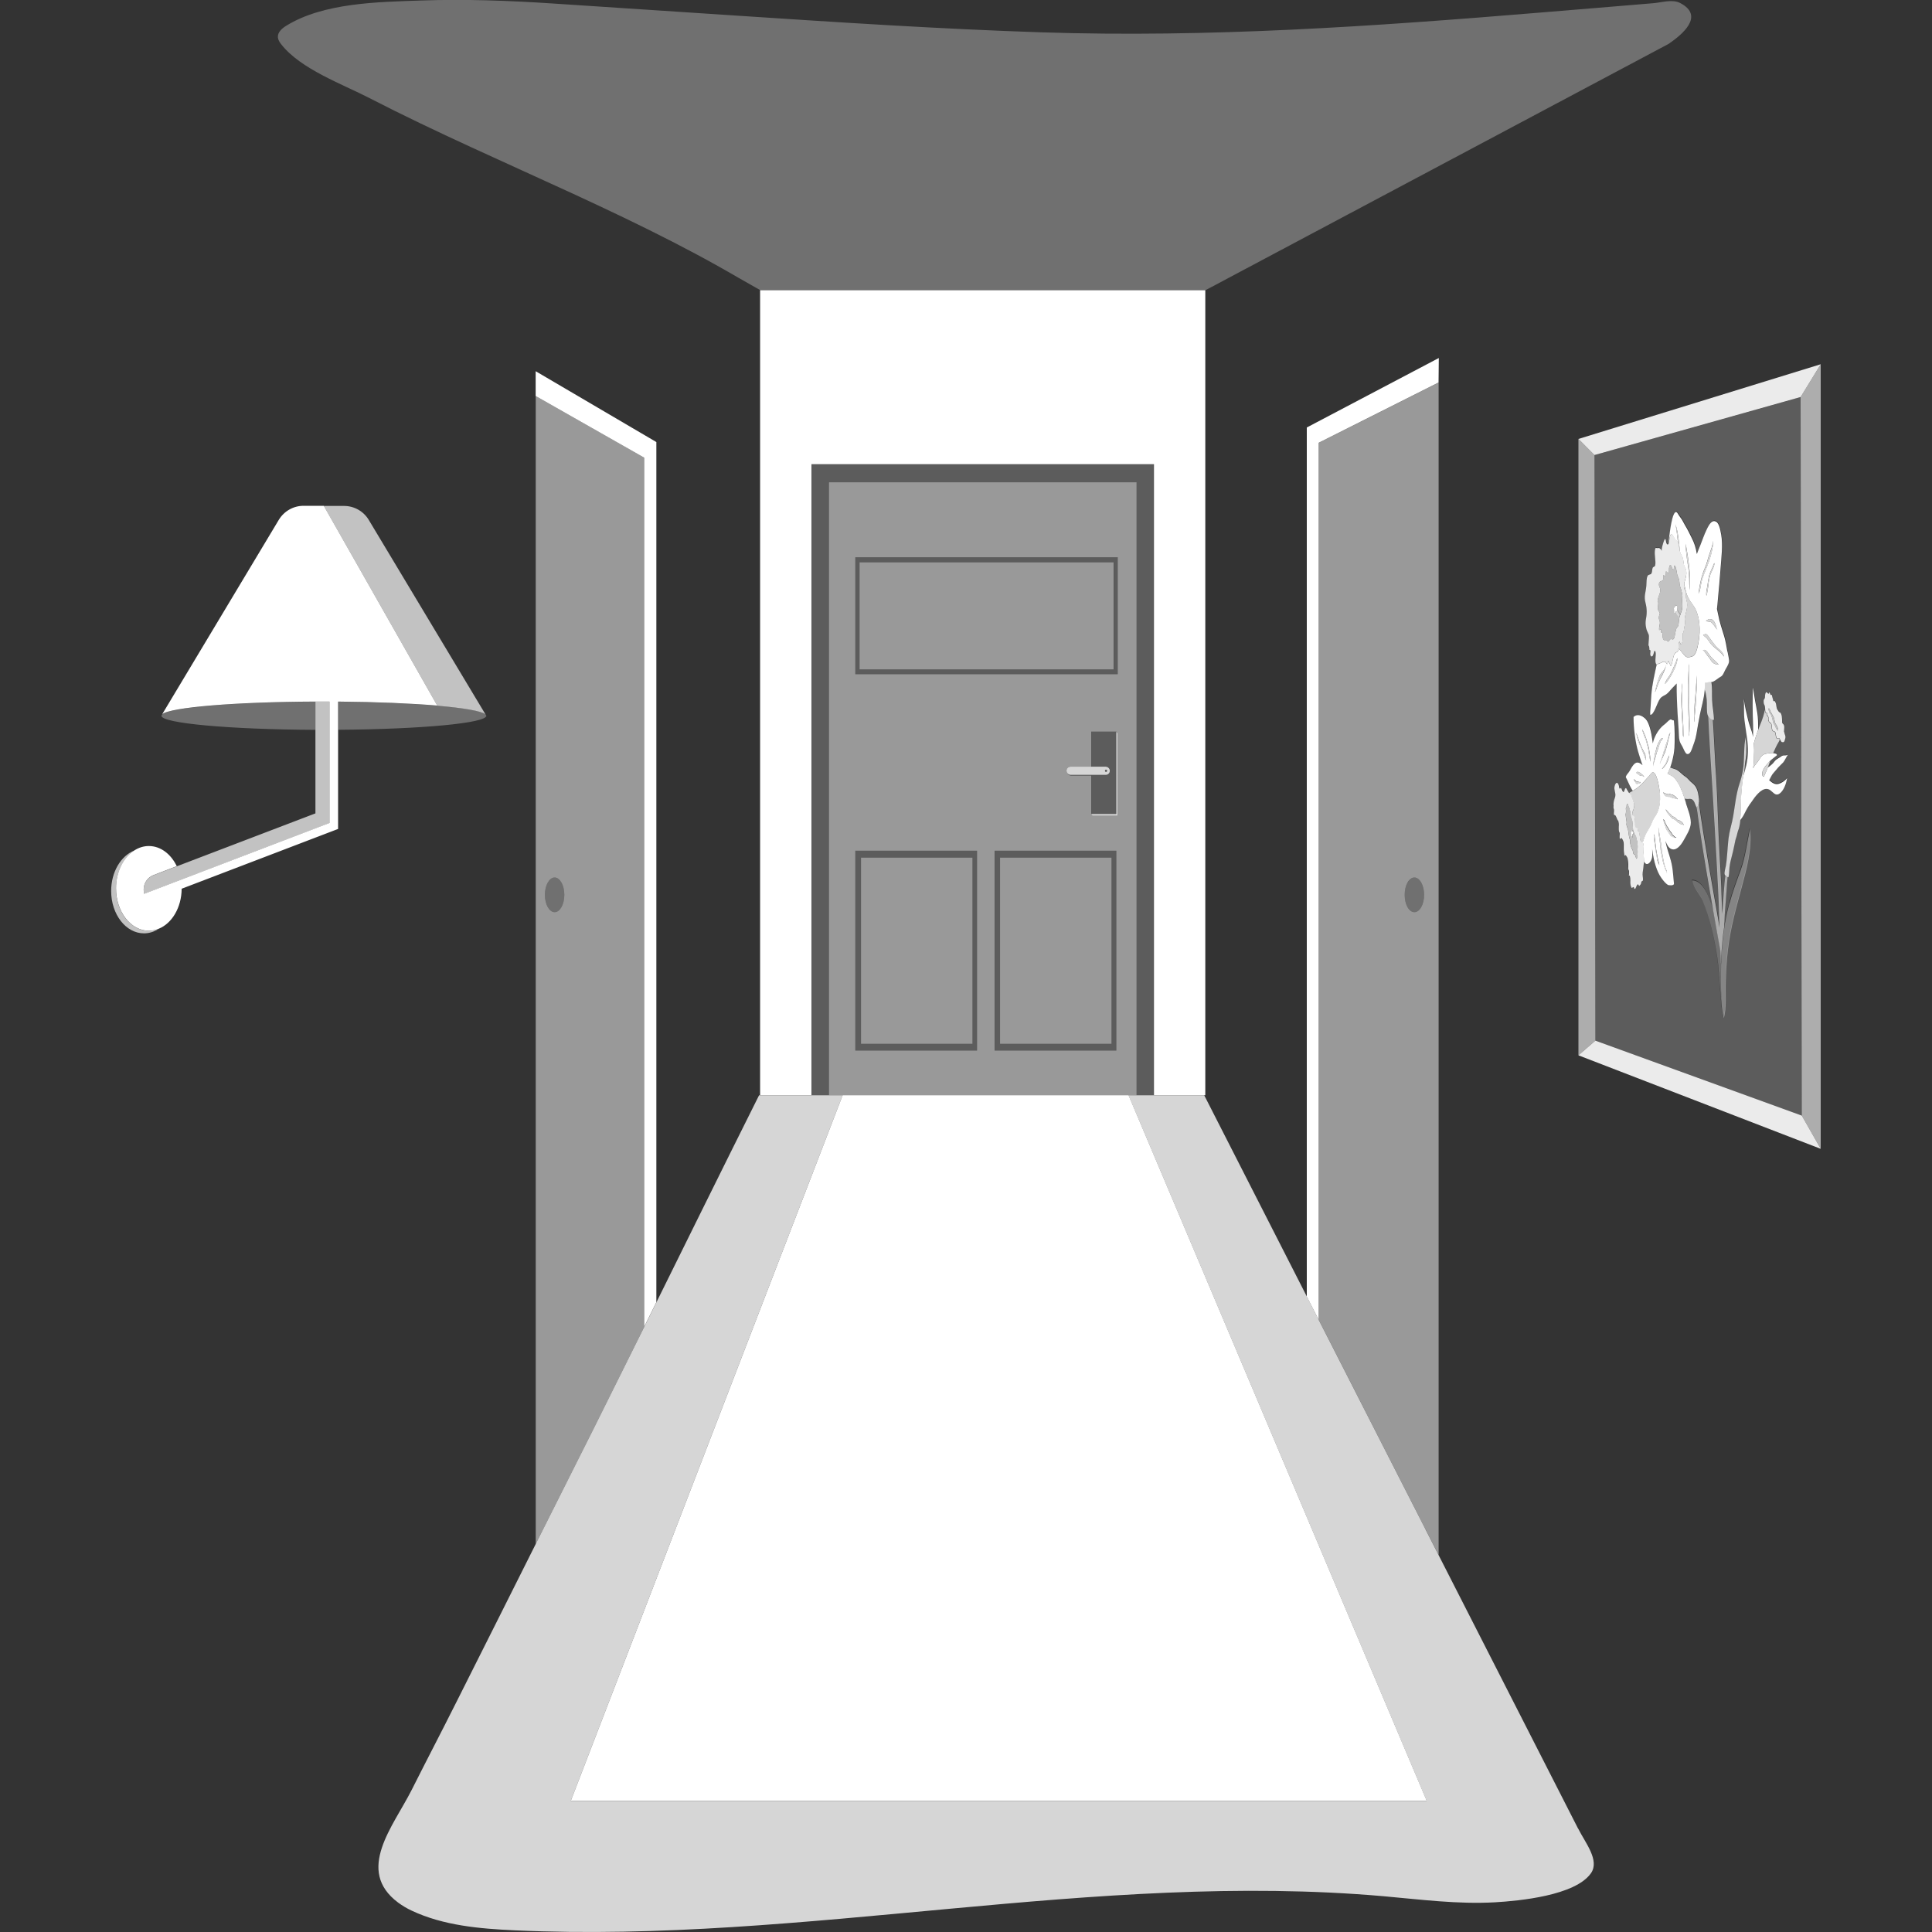 <svg viewBox="0 0 300 300" xmlns="http://www.w3.org/2000/svg"><rect x="0" y="0" width="300" height="300" fill="#333333" stroke="none"/><g fill="#fff"><path d="m 279.6 61.65 l 3.12 -5.09 -37.62 11.6 2.49 2.5 z" opacity=".9"/><path d="m 247.73 161.59 l -2.63 2.28 37.62 14.52 -2.94 -5.16 z" opacity=".9"/><path d="m 279.6 61.65 l .18 111.58 2.94 5.16 v -121.83 z" opacity=".6"/><path d="m 247.59 70.66 l -2.49 -2.5 v 95.71 l 2.63 -2.28 z" opacity=".6"/><path d="m 277.02 113.7 c 0 -.15 .01 -.29 .02 -.44 s .03 -.37 .01 -.52 c -.03 -.19 -.15 -.32 -.21 -.38 -.04 -.03 -.08 -.02 -.1 -.14 -.03 -.12 -.01 -.32 -.02 -.46 -.02 -.18 -.02 -.45 -.05 -.61 s -.11 -.34 -.17 -.44 c -.08 -.13 -.16 -.08 -.24 -.15 -.06 -.05 -.12 -.14 -.17 -.23 -.11 -.16 -.2 -.29 -.24 -.61 -.03 -.25 -.07 -.52 -.16 -.67 -.03 -.06 -.06 -.1 -.09 -.15 -.01 -.01 -.01 -.02 -.02 -.03 -.02 -.04 -.03 -.06 -.06 -.04 s -.05 .06 -.08 .06 c -.04 -.01 -.07 -.02 -.09 -.12 -.01 -.08 -.03 -.16 -.05 -.24 -.01 -.04 -.02 -.07 -.04 -.1 -.03 -.08 -.05 -.18 -.07 -.28 s -.06 -.26 -.11 -.28 c -.02 -.01 -.04 .02 -.05 .03 -.06 .04 -.1 -.01 -.14 -.12 -.02 -.06 -.04 -.11 -.07 -.17 -.02 -.03 -.04 -.1 -.06 -.12 -.05 -.03 -.07 .12 -.1 .18 -.04 .09 -.1 .04 -.14 -.01 -.1 -.1 -.22 -.29 -.32 -.13 -.06 .09 -.11 .26 -.12 .42 -.01 .23 0 .33 -.06 .49 -.04 .11 -.12 .14 -.15 .27 -.02 .09 -.01 .21 -.01 .31 .01 .3 .08 .33 .16 .54 .09 .25 .05 .55 .09 .84 .01 .06 .02 .11 .03 .16 .02 .08 .06 .11 .1 .13 .02 .01 .05 .01 .07 .01 s .05 -.02 .07 0 c .05 .06 -.02 .24 .01 .33 s .08 .03 .12 .08 c .02 .04 .03 .1 .05 .14 .02 .05 .04 .08 .05 .15 .02 .09 0 .18 0 .27 0 .1 .03 .16 .05 .24 .03 .14 .07 .18 .13 .23 .1 .08 .22 .08 .29 .33 .08 .31 .04 .85 .2 .99 .13 .12 .27 .03 .39 .24 .07 .12 .07 .28 .1 .46 .02 .1 .06 .36 .09 .41 .07 .11 .17 .02 .25 .05 .03 .01 .05 .04 .09 .04 .01 0 .07 -.04 .09 -.03 .04 .03 .09 .14 .12 .2 .08 .15 .17 .36 .27 .39 .12 .03 .26 .07 .37 -.07 .06 -.08 .07 -.18 .11 -.32 .04 -.13 .08 -.19 .08 -.37 0 -.37 -.17 -.42 -.17 -.78 z m -.9 -.27 c -.09 .09 -.12 -.08 -.19 -.17 -.03 -.04 -.08 -.02 -.11 -.07 -.05 -.08 -.08 -.25 -.12 -.34 -.11 -.21 -.29 -.44 -.38 -.71 -.03 -.09 -.06 -.32 -.08 -.44 -.04 -.22 -.05 -.21 -.12 -.38 -.05 -.11 -.09 -.25 -.13 -.36 -.07 -.15 -.12 -.11 -.18 -.21 -.06 -.09 -.21 -.53 -.2 -.72 .07 -.06 .14 -.02 .19 .13 .14 .45 .43 .81 .64 1.26 .11 .24 .12 .72 .25 .94 .11 .18 .45 .61 .43 1.06 z" opacity=".9"/><path d="m 268.55 140.23 c -.38 1.38 -.7 2.88 -.92 4.63 -.28 2.17 -.41 4.48 -.4 6.78 .01 2.03 -.04 4.8 .44 6.45 .47 -1.51 .25 -3.82 .31 -5.63 .05 -1.75 .14 -3.34 .34 -5.01 .43 -3.61 1.34 -6.66 2.15 -9.72 .62 -2.36 1.67 -5.92 1.27 -9.01 -.46 2.12 -.74 4.45 -1.42 6.32 -.64 1.74 -1.25 3.36 -1.75 5.2 z" opacity=".4"/><path d="m 261.95 94.42 c .11 -.81 0 -.86 -.13 -1.5 -.07 -.36 -.03 -.82 -.1 -1.15 -.07 -.31 -.19 -.12 -.22 -.53 -.1 -1.04 .58 -1.73 .3 -2.85 -.08 -.31 -.23 -.39 -.31 -.7 -.12 -.52 -.05 -.83 -.26 -1.27 -.13 -.27 -.3 -.49 -.39 -.88 -.11 -.46 -.11 -.94 -.27 -1.32 -.14 -.31 -.26 -.28 -.41 -.45 -.19 -.21 -.35 -.78 -.56 -.82 -.48 -.09 -.29 1.69 -.67 1.59 -.36 -.1 -.16 -1.44 -.54 -.6 -.07 .16 -.46 1.35 -.35 1.61 -.22 -.5 -.45 -.48 -.71 -.44 -.16 .02 -.28 -.23 -.36 .38 -.09 .67 .18 1.74 .05 2.26 -.09 .34 -.28 .16 -.4 .43 -.09 .23 -.06 .63 -.18 .84 -.17 .3 -.44 .08 -.61 .42 -.19 .39 -.14 .99 -.19 1.54 -.11 1.13 -.4 1.57 -.12 2.64 .1 .39 .18 .87 .18 1.35 0 1.15 -.35 1.41 -.06 2.65 .07 .31 .19 .48 .26 .67 .12 .35 .17 .16 .14 .85 -.01 .34 -.07 .68 -.07 1.09 .13 .02 .13 .39 .16 .69 .29 -.06 .07 .51 .13 .75 .09 .38 .31 .29 .42 .1 .12 -.21 .21 -1.12 .39 -.52 .14 .46 -.18 1.44 .1 1.87 .13 .2 .33 -.09 .47 -.11 .3 -.03 .66 -.43 .95 -.23 .24 .17 .31 .72 .46 -.17 .31 .33 .32 1.36 .59 .3 .16 -.64 .23 -1.32 .54 -1.56 .17 -.13 .34 -.06 .44 -.47 .07 -.29 -.02 -.89 .09 -1.13 .16 -.37 .16 .28 .3 .27 .3 -.04 .31 -1.04 .28 -1.66 .15 -.01 .21 -.71 .26 -1.01 .05 -.25 .11 -.4 .12 -.68 .01 -.23 -.07 -.47 -.05 -.67 .07 -.57 .25 -.99 .33 -1.56 z m -.73 .06 c -.06 .35 -.19 .66 -.3 .98 -.04 .11 -.08 .23 -.11 .34 -.02 .06 -.03 .12 -.05 .17 -.08 .35 -.06 .79 -.15 1.13 -.09 .35 -.17 .23 -.27 .43 -.2 .39 -.22 1.2 -.4 1.59 -.17 .37 -.38 -.01 -.59 .16 -.12 .1 -.19 .33 -.32 .35 -.12 .01 -.15 -.17 -.25 -.22 -.18 -.08 -.41 .17 -.56 -.28 -.09 -.27 -.01 -.61 -.1 -.84 -.03 -.08 -.15 -.01 -.19 -.12 -.02 -.04 -.02 -.43 -.02 -.49 -.09 .05 -.18 .15 -.28 .16 -.06 -.69 .21 -.8 .08 -1.43 -.06 -.29 -.14 -.15 -.13 -.54 .01 -.2 .12 -.5 .16 -.67 -.14 -.34 -.3 -.28 -.31 -.83 -.01 -.34 .17 -.85 -.04 -.96 .03 -.74 .41 -1.15 .42 -1.77 .01 -.4 -.19 -.47 -.21 -.8 -.03 -.48 .19 -.54 .31 -.6 s .27 .03 .34 -.27 c .05 -.22 -.05 -.5 .05 -.64 .06 -.09 .2 .22 .28 .1 .1 -.13 .1 -.47 .11 -.72 .11 .02 .32 .4 .42 .19 .09 -.18 .01 -.49 .07 -.77 .22 -.97 .39 .09 .58 .28 .28 .28 .05 -.88 .35 -.52 .16 .2 .23 .87 .31 1.25 .07 .32 .14 .42 .22 .61 .13 .29 .12 .44 .17 .93 .06 .55 .22 .64 .29 1.11 .05 .15 .15 .44 .15 .89 0 .24 -.04 .44 -.04 .66 0 .37 .08 .77 .01 1.14 z" opacity=".9"/><path d="m 255.29 133.48 c -.02 -.24 -.02 -.49 -.05 -.73 -.01 -.1 -.02 -.21 -.03 -.31 s 0 -.16 .01 -.25 c .02 -.2 0 -.37 .01 -.57 0 -.06 .01 -.12 .01 -.18 0 -.18 -.03 -.34 -.07 -.48 -.03 -.11 -.06 -.19 -.11 -.24 -.02 -.02 -.04 -.05 -.06 -.04 -.03 .01 -.05 .07 -.08 .09 -.1 .07 -.18 -.2 -.21 -.41 -.01 -.08 -.04 -.15 -.05 -.23 -.02 -.1 -.01 -.21 -.03 -.31 -.02 -.14 -.04 -.35 -.07 -.47 -.01 -.04 -.04 -.07 -.06 -.09 -.03 -.03 -.05 -.01 -.08 -.04 -.04 -.04 -.05 -.21 -.07 -.3 -.02 -.12 -.05 -.25 -.1 -.3 s -.1 -.04 -.15 -.07 c -.04 -.02 -.08 -.07 -.11 -.14 -.03 -.06 -.07 -.14 -.08 -.23 -.01 -.11 0 -.23 0 -.35 0 -.08 -.01 -.16 -.01 -.23 0 -.09 0 -.18 -.01 -.27 -.01 -.11 -.05 -.16 -.06 -.26 0 -.04 0 -.09 -.01 -.13 -.01 -.12 -.05 -.24 -.1 -.29 -.04 -.06 -.07 0 -.11 0 -.06 .01 -.13 -.1 -.13 -.28 0 -.05 0 -.1 .01 -.15 0 -.07 .02 -.11 .03 -.17 .01 -.1 0 -.09 .03 -.16 .02 -.05 .05 -.06 .07 -.11 .01 -.02 0 -.05 .01 -.07 s .02 -.04 .03 -.06 0 -.06 .01 -.08 c .01 -.05 .02 -.09 .04 -.14 .02 -.08 .04 -.15 .05 -.24 s .01 -.25 0 -.33 c -.01 -.06 -.02 -.14 -.03 -.19 -.02 -.09 -.02 -.07 -.05 -.12 -.05 -.07 -.08 -.19 -.11 -.31 -.03 -.14 -.07 -.23 -.12 -.35 -.03 -.07 -.05 -.14 -.07 -.21 -.05 -.17 -.12 -.23 -.19 -.33 -.1 -.13 -.21 -.17 -.29 -.31 -.08 -.13 -.17 -.27 -.25 -.41 -.09 -.15 -.11 -.29 -.22 -.24 -.06 .03 -.1 .07 -.13 .18 -.01 .03 -.01 .08 -.02 .11 -.02 .09 -.08 .08 -.12 .28 -.09 .08 -.16 -.02 -.23 -.16 -.06 -.13 -.14 -.39 -.21 -.43 -.09 -.05 -.19 .21 -.26 .01 -.03 -.08 -.05 -.26 -.07 -.36 -.02 -.08 -.04 -.15 -.07 -.21 -.06 -.15 -.15 -.24 -.24 -.25 -.09 -.02 -.23 .12 -.29 .29 -.07 .2 -.13 .38 -.1 .66 s .11 .48 .14 .76 c .03 .24 -.02 .51 -.09 .67 -.08 .19 -.17 .53 -.19 .82 -.01 .12 0 .22 -.01 .34 -.01 .11 -.02 .21 -.01 .31 .02 .13 .06 .16 .08 .3 .02 .15 0 .24 -.01 .39 -.01 .1 -.02 .3 .01 .38 .03 .11 .08 .06 .13 .07 .12 .03 .24 .31 .32 .53 .03 .1 .08 .19 .12 .26 .04 .06 .09 .09 .12 .18 .02 .08 .05 .27 .06 .37 .02 .17 -.01 .3 -.01 .47 0 .26 -.02 .53 .05 .76 .03 .08 .07 .1 .09 .2 .03 .16 -.01 .34 -.01 .51 -.01 .16 0 .34 .07 .41 .06 .07 .11 -.04 .16 -.08 s .11 -.03 .15 .05 c .06 .1 .14 .24 .19 .37 .13 .32 .07 .7 .08 1.13 0 .18 0 .32 .02 .49 .03 .21 .05 .51 .11 .68 .04 -.02 .08 -.1 .12 -.1 .05 -.01 .11 .06 .15 .13 .06 .09 .14 .2 .19 .35 .04 .14 .06 .37 .09 .53 .04 .25 .03 .54 .02 .81 -.01 .14 -.02 .28 .02 .4 .04 .13 .09 .11 .1 .33 .01 .18 -.02 .42 -.02 .61 .05 .02 .09 .08 .14 .04 .05 .18 .09 .51 .08 .72 -.02 .37 -.01 .71 .11 .96 .03 .07 .08 .18 .12 .21 .06 .04 .12 -.07 .17 -.11 .11 -.08 .19 .05 .24 .28 .07 -.04 .12 0 .18 -.12 .05 -.1 .1 -.24 .15 -.35 .12 -.24 .2 -.37 .33 -.12 .08 .16 .05 .16 .15 .05 .05 -.06 .1 -.1 .15 -.17 .08 -.13 .06 -.13 .1 -.32 .02 -.13 .07 -.16 .12 -.19 .08 -.05 .14 0 .15 -.26 .01 -.15 -.02 -.32 -.04 -.46 -.03 -.24 -.04 -.39 -.01 -.64 .03 -.21 .07 -.39 .09 -.61 .03 -.32 .06 -.63 .11 -.93 .01 -.07 .02 -.14 .03 -.22 0 -.07 0 -.14 -.01 -.21 z m -.99 -1.88 c -.01 .09 -.03 .15 -.03 .25 0 .12 .01 .22 .02 .33 .01 .2 -.01 .39 -.03 .58 -.02 .11 -.03 .19 -.04 .31 -.01 .08 -.01 .15 -.04 .21 -.06 .18 -.13 -.04 -.18 -.17 -.03 -.08 -.06 -.14 -.08 -.22 -.03 -.09 -.05 -.21 -.1 -.23 -.03 -.01 -.06 .03 -.08 .01 s -.06 -.05 -.08 -.07 c -.07 -.07 -.1 -.31 -.12 -.47 -.03 -.2 -.11 -.24 -.17 -.37 -.07 -.14 -.12 -.3 -.16 -.49 -.04 -.2 -.11 -.37 -.1 -.61 .01 -.13 0 -.14 -.02 -.26 -.04 -.17 -.09 -.32 -.13 -.49 -.05 -.24 -.08 -.54 -.12 -.8 -.02 -.1 -.03 -.24 -.05 -.33 -.04 -.14 -.1 -.22 -.14 -.36 -.03 -.11 -.08 -.23 -.1 -.37 -.01 -.09 .01 -.12 .02 -.21 .02 -.12 .01 -.2 -.01 -.32 -.03 -.17 -.05 -.35 -.08 -.52 -.02 -.14 -.04 -.28 -.05 -.43 -.01 -.14 0 -.19 .03 -.3 .02 -.11 .02 -.24 .02 -.37 0 -.12 -.02 -.25 -.02 -.37 .01 -.1 .02 -.17 .06 -.18 .03 -.01 .04 -.01 .05 -.09 s 0 -.15 .01 -.23 c .01 -.1 .05 -.19 .03 -.16 .06 -.06 .09 -.08 .15 -.01 .04 .04 .07 .17 .09 .24 .02 .06 .04 .14 .06 .21 .04 .12 .09 .11 .13 .22 .03 .07 .04 .21 .05 .31 .01 .05 .01 .11 .03 .15 .02 .07 .04 .09 .06 .18 .02 .12 .04 .26 .04 .39 v .14 c .01 .12 .01 .14 .04 .22 .04 .08 .07 .16 .11 .24 .05 .11 .07 .18 .1 .35 .01 .06 0 .11 .01 .17 0 .05 .02 .11 .02 .15 .01 .06 .02 .12 .03 .17 .01 .08 0 .15 0 .23 .01 .12 .02 .21 .03 .34 0 .13 .02 .3 .05 .4 .01 .04 .03 .06 .04 .09 s .01 .07 .02 .1 c .02 .07 .05 .13 .07 .19 .07 .15 .13 .3 .21 .4 .02 .03 .05 .04 .07 .07 .03 .04 .03 .09 .04 .16 .01 .06 .02 .14 .03 .19 .02 .07 .04 .12 .06 .18 s .03 .12 .04 .18 c .02 .07 .04 .09 .04 .18 0 .08 0 .11 .01 .19 .01 .09 .03 .18 .04 .26 .03 .17 .03 .27 .01 .45 z" opacity=".9"/><path d="m 267.22 151.64 c 0 -.65 .01 -1.31 .03 -1.96 -.03 -.67 -.06 -1.35 -.09 -2.02 -.1 -.62 -.21 -1.17 -.33 -1.81 -.09 -.51 -.18 -1.02 -.27 -1.52 -.19 -1.02 -.37 -2.04 -.55 -3.06 -.77 -2.72 -1.82 -4.55 -3.24 -4.56 .17 1.2 1.21 2.15 1.61 3.14 1.06 2.64 1.8 5.5 2.32 9.07 .18 1.23 .22 2.59 .34 3.85 .04 .47 .09 .92 .12 1.4 .04 .55 .06 1.04 .14 1.54 -.09 -1.35 -.08 -2.84 -.08 -4.07 z" opacity=".3"/><path d="m 268.09 136 c -.05 -.03 -.11 -.03 -.16 -.07 -.04 .22 -.07 .44 -.09 .67 -.17 1.74 -.25 3.54 -.41 5.28 -.03 -.55 -.06 -1.1 -.07 -1.66 -.07 -3.52 -.33 -6.91 -.49 -10.4 -.14 -3.11 -.2 -6.24 -.4 -9.34 -.04 -.59 -.08 -1.19 -.12 -1.78 -.04 -.5 -.18 -4 -.38 -6.96 -.22 -.03 -.52 -.2 -.71 -.52 .01 .16 .02 .28 .02 .37 .04 .69 .07 1.37 .1 2.05 .08 1.55 .17 3.09 .27 4.63 .23 3.57 .45 7.15 .65 10.73 .19 3.34 .38 6.68 .54 10.03 .07 1.35 .12 3.22 .17 4.99 -.06 -.39 -.13 -.78 -.19 -1.16 -1.06 -6.03 -2.15 -11.99 -3.03 -18.19 -.03 .13 -.07 .26 -.13 .4 -.11 .23 -.19 .26 -.26 .18 .01 .02 .01 .05 .02 .07 .12 .52 .18 1.11 .26 1.68 .18 1.28 .36 2.54 .56 3.8 .39 2.52 .81 5 1.24 7.46 .36 2.03 .68 4.04 1.06 6.04 .1 .5 .19 1.01 .27 1.52 .11 .64 .23 1.19 .33 1.81 .03 .67 .06 1.35 .09 2.02 .05 -1.64 .18 -3.26 .37 -4.82 .04 -.3 .08 -.6 .13 -.88 .02 -.37 .03 -.75 .05 -1.12 .04 -1.1 .14 -2.14 .22 -3.23 .04 -.56 .08 -1.11 .12 -1.67 .04 -.58 .08 -1.21 .14 -1.79 -.06 -.06 -.13 -.15 -.17 -.17 z" opacity=".6"/><path d="m 247.73 161.59 l 32.05 11.65 -.17 -111.58 -32.02 9.01 .15 90.93 z m 2.85 -36.46 c .01 -.12 0 -.22 .01 -.34 .02 -.3 .11 -.63 .19 -.82 .07 -.16 .12 -.43 .09 -.67 -.04 -.28 -.11 -.49 -.14 -.77 s .03 -.46 .1 -.66 c .06 -.17 .2 -.31 .29 -.29 s .17 .1 .24 .25 c .03 .07 .05 .13 .07 .21 .03 .09 .05 .27 .07 .36 .07 .2 .17 -.05 .26 -.01 .08 .04 .15 .3 .21 .43 .07 .14 .14 .24 .23 .16 .04 -.2 .09 -.2 .12 -.28 .01 -.03 .01 -.08 .02 -.11 .03 -.11 .08 -.15 .13 -.18 .11 -.05 .13 .09 .22 .24 .08 .14 .17 .27 .25 .41 .02 .03 .04 .04 .06 .06 .19 -.14 .4 -.23 .58 -.34 0 0 .01 0 .01 -.01 -.07 -.11 -.15 -.22 -.22 -.34 -.31 -.51 -.57 -1.23 -.87 -1.78 .11 -.43 .4 -.61 .57 -.91 .4 -.7 .75 -1.36 1.25 -1.36 .21 0 .5 .15 .78 .42 -.24 -.69 -.48 -1.42 -.69 -2.14 -.4 -1.35 -.72 -3.63 -.7 -5.36 .59 -.53 1.32 -.24 1.89 .34 .53 .54 .88 2.07 1.06 3.43 .02 .12 .03 .23 .04 .34 .06 -.28 .13 -.55 .23 -.78 .45 -1.1 1.05 -1.76 1.63 -2.2 .28 -.21 .55 -.59 .84 -.72 .21 -.1 .38 .2 .58 .12 .14 1.08 .16 3.15 .08 4.28 -.07 1.01 -.36 2.22 -.68 3.11 .01 -.03 .02 -.06 .03 -.09 .25 .09 .5 .2 .74 .26 .58 .15 1.08 .85 1.63 1.18 .26 .16 .5 .5 .76 .73 .54 .49 1.07 .71 1.28 2.31 .06 .46 .1 .77 .03 1.07 0 -.01 .01 -.02 .01 -.03 .88 6.21 1.96 12.16 3.03 18.19 .07 .38 .13 .77 .19 1.16 -.05 -1.77 -.11 -3.64 -.17 -4.99 -.16 -3.35 -.35 -6.69 -.54 -10.03 -.2 -3.58 -.42 -7.16 -.65 -10.73 -.1 -1.54 -.19 -3.08 -.27 -4.63 -.04 -.69 -.06 -1.37 -.1 -2.05 -.01 -.08 -.01 -.21 -.02 -.37 .01 .01 .02 .02 .02 .03 -.06 -.09 -.11 -.19 -.15 -.3 -.16 -.51 -.06 -1.71 -.13 -2.36 -.05 -.42 -.1 -.83 -.2 -1.2 -.04 -.13 -.08 -.24 -.13 -.35 .01 -.07 .01 -.15 .01 -.22 -.01 .12 -.01 .23 -.02 .34 -.11 1.31 -.5 2.52 -.73 3.7 -.2 .98 -.36 2 -.54 3.01 -.17 1 -.42 1.55 -.7 2.34 -.2 .57 -.47 .9 -.79 .79 -.26 -.09 -.5 -.72 -.69 -1.13 -.14 -.3 -.33 -.51 -.44 -.9 -.13 -.49 -.12 -1.16 -.15 -1.74 -.1 -1.59 -.22 -3.14 -.27 -4.77 -.03 -.83 -.05 -1.62 -.03 -2.4 -.22 .25 -.44 .46 -.63 .65 -.34 .34 -.66 .81 -1.01 1.04 -.3 .2 -.66 .29 -.93 .65 -.49 .64 -.95 2.6 -1.54 2.52 -.04 -.44 .02 -.85 .06 -1.29 .05 -.6 .06 -1.2 .11 -1.8 .14 -1.67 .51 -3.2 .83 -4.7 h .01 c -.03 -.01 -.07 -.02 -.09 -.06 -.27 -.43 .04 -1.4 -.1 -1.87 -.18 -.6 -.27 .31 -.39 .52 -.11 .19 -.33 .28 -.42 -.1 -.06 -.24 .16 -.81 -.13 -.75 -.03 -.3 -.03 -.67 -.16 -.69 0 -.41 .05 -.75 .07 -1.09 .02 -.69 -.02 -.49 -.14 -.85 -.07 -.19 -.18 -.36 -.26 -.67 -.29 -1.24 .06 -1.5 .06 -2.65 0 -.48 -.08 -.96 -.18 -1.35 -.28 -1.07 .01 -1.51 .12 -2.64 .05 -.55 0 -1.15 .19 -1.54 .17 -.34 .44 -.12 .61 -.42 .12 -.21 .08 -.61 .18 -.84 .11 -.27 .31 -.09 .4 -.43 .14 -.52 -.14 -1.59 -.05 -2.26 .08 -.61 .2 -.36 .36 -.38 .27 -.03 .49 -.06 .71 .44 -.11 -.26 .28 -1.45 .35 -1.61 .38 -.84 .19 .51 .54 .6 .09 .02 .14 -.06 .19 -.2 .02 -.32 .05 -.65 .09 -1 .16 -1.39 .65 -4.88 1.37 -3.58 .17 .31 .35 .52 .53 .78 .2 .28 .36 .68 .56 .99 .37 .6 .72 1.34 1.07 2.03 .34 .66 .6 1.43 .77 2.44 .18 -.5 .38 -.96 .56 -1.43 .32 -.78 .59 -1.59 .93 -2.31 .47 -.99 .85 -1.58 1.47 -1.3 .41 .19 .64 1.02 .82 2.05 .27 1.61 .03 3.46 -.09 5.08 -.13 1.68 -.28 3.34 -.43 5 -.04 .47 -.09 .95 -.14 1.43 .06 .24 .11 .49 .16 .75 .25 1.4 .63 2.34 .98 3.56 .19 .66 .34 1.5 .47 2.27 .06 .33 .27 1.18 .24 1.53 -.04 .48 -.49 1.07 -.62 1.37 -.23 .52 -.36 .84 -.67 1 -.39 .21 -.77 .58 -1.16 .76 -.11 .05 -.23 .07 -.34 .09 h .05 c .01 .03 .01 .05 .02 .08 .15 .88 .07 1.82 .11 2.74 .05 1.04 .28 2 .28 3.05 -.05 .02 -.11 .02 -.18 .01 .01 0 .02 .01 .02 .01 .2 2.96 .34 6.46 .38 6.96 .05 .59 .09 1.18 .12 1.78 .19 3.1 .26 6.22 .4 9.34 .16 3.49 .42 6.89 .49 10.4 .01 .57 .04 1.12 .07 1.66 .17 -1.74 .25 -3.54 .41 -5.28 .02 -.23 .05 -.45 .09 -.67 h .01 c -.04 -.03 -.08 -.07 -.12 -.15 -.11 -.3 .12 -1.04 .18 -1.38 .09 -.5 .13 -1.05 .18 -1.58 .09 -.92 .12 -1.91 .25 -2.8 .13 -.9 .35 -1.68 .54 -2.5 .25 -1.09 .37 -2.28 .57 -3.43 .16 -.91 .33 -1.7 .58 -2.45 .2 -.59 .42 -1.37 .54 -2.11 .27 -1.56 .06 -3.7 .43 -5.11 -.01 .05 0 .21 0 .27 .01 .24 .02 .47 .04 .7 .01 .14 .02 .27 .03 .41 .02 .18 -.01 .37 -.01 .55 .01 .16 -.01 .3 0 .46 .01 .24 -.04 .53 -.07 .76 -.02 .14 -.02 .26 -.04 .4 -.04 .16 -.05 .31 -.07 .49 -.02 .14 -.03 .28 -.05 .43 -.01 .08 -.01 .11 -.01 .19 -.05 .48 -.14 .96 -.22 1.44 .17 -.53 .33 -1.07 .47 -1.67 .32 -1.42 .34 -2.7 .12 -4.22 -.13 -.92 -.27 -1.83 -.39 -2.77 -.14 -1.13 -.04 -2.2 -.11 -3.34 .16 1.15 .4 2.14 .64 3.18 .17 .73 .39 1.22 .59 1.89 .08 .26 .15 .56 .2 .86 .02 -.65 .04 -1.26 .01 -1.94 -.09 -1.94 -.09 -3.83 -.03 -5.75 .13 .49 .22 1.41 .33 1.99 .13 .66 .25 1.3 .36 1.98 .11 .69 .14 1.65 .12 2.61 0 .01 0 .01 -.01 .01 .36 -.95 .84 -1.94 1.06 -3.15 -.01 -.22 -.01 -.43 -.07 -.62 -.07 -.21 -.14 -.24 -.16 -.54 0 -.1 -.01 -.22 .01 -.31 .03 -.13 .11 -.16 .15 -.27 .06 -.16 .05 -.27 .06 -.49 .01 -.16 .06 -.34 .12 -.42 .1 -.16 .22 .03 .32 .13 .05 .05 .1 .09 .14 .01 .03 -.06 .05 -.21 .1 -.18 .02 .01 .04 .08 .06 .12 .02 .05 .04 .11 .07 .17 .04 .11 .08 .16 .14 .12 .02 -.01 .03 -.03 .05 -.03 .05 .01 .09 .18 .11 .28 s .04 .2 .07 .28 c .01 .03 .03 .06 .04 .1 .02 .07 .04 .15 .05 .24 .02 .1 .05 .11 .09 .12 .03 .01 .05 -.03 .08 -.06 s .03 0 .06 .04 c .01 .01 .01 .02 .02 .03 .03 .05 .06 .1 .09 .15 .09 .15 .13 .43 .16 .67 .04 .32 .14 .45 .24 .61 .06 .08 .11 .18 .17 .23 .09 .07 .16 .02 .24 .15 .06 .09 .14 .28 .17 .44 s .04 .43 .05 .61 c .01 .14 0 .33 .02 .46 .02 .12 .06 .11 .1 .14 .07 .05 .19 .19 .21 .38 .02 .15 -.01 .37 -.01 .52 -.01 .15 -.02 .3 -.02 .44 0 .36 .16 .41 .17 .78 0 .18 -.04 .24 -.08 .37 -.04 .14 -.05 .24 -.11 .32 -.11 .14 -.25 .11 -.37 .07 -.1 -.03 -.18 -.23 -.26 -.38 -.04 .11 -.09 .21 -.15 .31 -.32 .53 -.6 1.12 -.87 1.76 -.07 -.01 -.14 -.01 -.2 -.01 .28 0 .55 .04 .78 .16 0 .02 0 .16 .01 .18 -.35 .29 -.7 .55 -1.05 .87 -.03 .08 -.06 .16 -.09 .24 -.16 .45 -.33 .91 -.51 1.32 .08 -.19 .16 -.38 .24 -.58 .08 -.04 .16 -.07 .25 -.14 .24 -.21 .51 -.41 .75 -.73 .19 -.26 .4 -.39 .61 -.51 .1 -.05 .19 -.11 .28 -.17 .16 -.1 .31 -.24 .47 -.27 .26 -.04 .52 .04 .77 -.15 -.25 .35 -.48 .89 -.74 1.21 -.12 .15 -.26 .26 -.38 .38 -.28 .28 -.55 .56 -.82 .9 -.23 .3 -.47 .51 -.68 .91 -.09 .19 -.19 .37 -.28 .53 -.01 .01 -.02 .02 -.02 .03 .45 .42 .93 .7 1.41 .57 .44 -.12 .94 -.41 1.35 -.92 -.21 1.36 -.81 2.29 -1.34 2.51 -.49 .21 -.78 -.24 -1.23 -.59 -.84 -.65 -1.74 .15 -2.48 1.11 -.18 .23 -.35 .52 -.53 .75 -.35 .45 -.72 1.1 -1.03 1.72 -.22 .45 -.42 .76 -.67 1.02 0 -.01 0 -.01 0 -.02 -.03 .36 -.08 .7 -.15 1.01 -.02 .07 -.03 .13 -.05 .19 -.01 .06 -.03 .12 -.04 .17 -.02 .08 -.05 .12 -.08 .2 -.04 .12 -.07 .23 -.11 .35 -.07 .23 -.11 .53 -.19 .74 -.07 .19 -.12 .35 -.17 .58 -.12 .56 -.23 1.14 -.36 1.69 -.05 .2 -.09 .4 -.15 .59 -.16 .59 -.31 1.16 -.39 1.87 -.04 .32 -.06 1.39 -.19 1.52 -.03 .02 -.07 -.01 -.12 -.06 .01 .01 .02 .02 .02 .02 -.06 .58 -.1 1.21 -.14 1.79 -.04 .56 -.08 1.11 -.12 1.67 -.08 1.08 -.17 2.13 -.22 3.23 -.01 .38 -.03 .75 -.05 1.12 -.04 .29 -.09 .58 -.13 .88 .22 -1.75 .54 -3.25 .92 -4.63 .51 -1.83 1.12 -3.46 1.75 -5.2 .68 -1.87 .96 -4.19 1.42 -6.32 .4 3.09 -.65 6.65 -1.27 9.01 -.81 3.07 -1.72 6.12 -2.15 9.72 -.2 1.68 -.28 3.27 -.34 5.01 -.06 1.81 .17 4.12 -.31 5.63 -.2 -.7 -.3 -1.59 -.36 -2.54 0 .05 0 .1 .01 .15 -.08 -.5 -.1 -.99 -.14 -1.54 -.03 -.48 -.08 -.93 -.12 -1.4 -.12 -1.26 -.16 -2.62 -.34 -3.85 -.52 -3.57 -1.26 -6.43 -2.32 -9.07 -.4 -1 -1.44 -1.94 -1.61 -3.14 1.42 .01 2.48 1.84 3.24 4.56 -.17 -.99 -.34 -1.98 -.52 -2.98 -.44 -2.46 -.86 -4.95 -1.24 -7.46 -.19 -1.26 -.38 -2.53 -.56 -3.8 -.08 -.57 -.14 -1.16 -.26 -1.68 -.01 -.02 -.01 -.05 -.02 -.07 0 0 .01 0 .01 .01 -.1 -.1 -.19 -.42 -.3 -.68 -.36 -.82 -.82 -.48 -1.25 -.55 -.11 -.02 -.21 -.04 -.3 -.05 -.01 -.02 -.01 -.04 -.02 -.06 .08 .25 .16 .5 .24 .76 .24 .78 .74 1.94 .76 3 .02 .94 -.79 2.14 -1.04 2.63 -.59 1.11 -1.33 1.82 -2.06 1.45 -.36 -.18 -.62 -.62 -.83 -1.21 .04 .24 .08 .47 .14 .7 .29 1.1 .68 2.03 .89 3.26 .15 .87 .19 1.76 .28 2.63 .05 .41 -.87 .28 -.94 .23 -.36 -.23 -.69 -.63 -1.02 -1.09 -.69 -.96 -1.2 -2.56 -1.42 -4.49 0 .42 .05 .94 -.02 1.31 -.15 .78 -.69 1.21 -.99 .96 -.11 -.09 -.19 -.2 -.27 -.34 0 -.02 0 -.03 .01 -.05 0 .08 -.02 .15 -.03 .22 -.04 .3 -.08 .62 -.11 .93 -.02 .22 -.06 .39 -.09 .61 -.03 .25 -.02 .4 .01 .64 .02 .14 .04 .31 .04 .46 -.01 .26 -.07 .22 -.15 .26 -.05 .03 -.1 .05 -.12 .19 -.03 .18 -.02 .19 -.1 .32 -.05 .07 -.1 .12 -.15 .17 -.1 .11 -.07 .1 -.15 -.05 -.13 -.25 -.22 -.13 -.33 .12 -.05 .11 -.1 .25 -.15 .35 -.06 .12 -.12 .07 -.18 .12 -.05 -.23 -.14 -.36 -.24 -.28 -.06 .04 -.11 .16 -.17 .11 -.04 -.03 -.09 -.14 -.12 -.21 -.12 -.25 -.13 -.59 -.11 -.96 .01 -.21 -.03 -.54 -.08 -.72 -.05 .04 -.09 -.02 -.14 -.04 0 -.19 .03 -.42 .02 -.61 -.01 -.22 -.06 -.19 -.1 -.33 -.04 -.12 -.03 -.26 -.02 -.4 .01 -.26 .02 -.56 -.02 -.81 -.02 -.16 -.05 -.39 -.09 -.53 -.04 -.15 -.13 -.26 -.19 -.35 -.04 -.07 -.1 -.14 -.15 -.13 -.04 .01 -.08 .09 -.12 .1 -.05 -.17 -.08 -.47 -.11 -.68 -.03 -.17 -.02 -.3 -.02 -.49 0 -.42 .05 -.81 -.08 -1.13 -.05 -.12 -.13 -.27 -.19 -.37 -.05 -.08 -.1 -.09 -.15 -.05 s -.1 .15 -.16 .08 -.07 -.26 -.07 -.41 c .01 -.16 .04 -.34 .01 -.51 -.02 -.11 -.07 -.12 -.09 -.2 -.07 -.23 -.05 -.51 -.05 -.76 0 -.17 .03 -.3 .01 -.47 -.01 -.1 -.03 -.28 -.06 -.37 s -.08 -.12 -.12 -.18 c -.04 -.07 -.09 -.16 -.12 -.26 -.07 -.22 -.2 -.5 -.32 -.53 -.05 -.01 -.1 .04 -.13 -.07 -.02 -.09 -.01 -.29 -.01 -.38 .01 -.15 .03 -.23 .01 -.39 -.02 -.15 -.06 -.17 -.08 -.3 -.02 -.11 0 -.2 .01 -.31 z m -71.37 -53.04 v 97.98 h -2.71 v -95.18 h -47.76 v 95.18 h -2.71 v -97.98 z m -46.37 32.61 h 40.75 v -18.16 h -40.75 z m .66 -17.4 h 39.44 v 16.63 h -39.44 z m 20.97 75.82 h 18.89 v -31.03 h -18.89 z m .83 -29.96 h 17.31 v 28.91 h -17.31 z m -22.46 29.96 h 18.89 v -31.03 h -18.89 z m .87 -29.96 h 17.31 v 28.91 h -17.31 z m 35.74 -19.57 v 5.45 h 2.28 c .27 0 .5 .18 .59 .41 .02 .07 .04 .14 .04 .22 v .01 c 0 .35 -.28 .63 -.63 .63 h -5.47 c -.23 0 -.41 -.13 -.52 -.3 .09 .24 .31 .41 .58 .41 h 3.13 v 5.96 h 3.91 v -12.79 z m 2.49 6.08 c 0 .1 -.08 .18 -.17 .18 -.1 0 -.17 -.08 -.17 -.18 0 -.09 .07 -.17 .17 -.17 .09 0 .17 .08 .17 .17 z" opacity=".2"/><path d="m 133.48 87.31 h 39.44 v 16.63 h -39.44 z m 21.81 45.86 h 17.31 v 28.91 h -17.31 z m -21.59 0 h 17.31 v 28.91 h -17.31 z m -4.97 -58.28 v 95.18 h 47.76 v -95.18 s -47.76 0 -47.76 0 z m 22.99 88.24 h -18.9 v -31.03 h 18.9 z m 21.63 0 h -18.9 v -31.03 h 18.9 z m .22 -36.47 h -3.9 l -.23 -.27 v -5.96 h -3.13 c -.27 0 -.49 -.17 -.58 -.41 -.06 -.1 -.11 -.2 -.11 -.33 v -.01 c 0 -.35 .28 -.63 .63 -.63 h 3.19 v -5.45 h 3.91 l .22 .27 z m 0 -21.96 h -40.75 v -18.16 h 40.75 s 0 18.16 0 18.16 z m 31.21 -35.94 v 136.19 l 18.61 36.51 v -182.06 z m 14.85 72.88 c -.84 0 -1.51 -1.2 -1.51 -2.69 0 -1.48 .67 -2.69 1.51 -2.69 .83 0 1.51 1.21 1.51 2.69 0 1.49 -.68 2.69 -1.51 2.69 z m -136.44 -80.15 v 178.26 c 2.33 -4.66 4.68 -9.31 7.01 -13.97 .6 -1.2 1.2 -2.39 1.8 -3.58 2.69 -5.39 5.37 -10.78 8.05 -16.18 v -134.95 s -16.86 -9.58 -16.86 -9.58 z m 2.93 80.15 c -.83 0 -1.51 -1.2 -1.51 -2.69 0 -1.48 .68 -2.69 1.51 -2.69 .84 0 1.51 1.21 1.51 2.69 0 1.49 -.67 2.69 -1.51 2.69 z" opacity=".5"/><path d="m 266.02 141.26 s 0 0 0 0 z m -4.77 -48.58 c .01 -.45 -.1 -.74 -.15 -.89 -.07 -.47 -.23 -.56 -.29 -1.11 -.05 -.49 -.04 -.63 -.17 -.93 -.08 -.18 -.15 -.28 -.22 -.61 -.09 -.37 -.16 -1.05 -.31 -1.25 -.29 -.36 -.07 .8 -.35 .52 -.19 -.2 -.36 -1.25 -.58 -.28 -.06 .28 .01 .59 -.07 .77 -.1 .21 -.31 -.17 -.42 -.19 0 .25 -.01 .59 -.11 .72 -.09 .12 -.22 -.19 -.28 -.1 -.1 .14 0 .42 -.05 .64 -.07 .31 -.23 .22 -.34 .27 -.13 .06 -.34 .12 -.31 .6 .02 .34 .22 .4 .21 .8 -.01 .62 -.39 1.02 -.42 1.77 .21 .11 .03 .62 .04 .96 .01 .54 .17 .49 .31 .83 -.04 .17 -.15 .47 -.16 .67 -.01 .4 .07 .26 .13 .54 .14 .64 -.13 .75 -.08 1.43 .1 -.01 .19 -.11 .28 -.16 0 .06 0 .45 .02 .49 .05 .1 .16 .04 .19 .12 .09 .23 .01 .57 .1 .84 .14 .44 .38 .2 .56 .28 .1 .05 .13 .23 .25 .22 .13 -.02 .2 -.25 .32 -.35 .2 -.17 .41 .21 .59 -.16 .18 -.39 .2 -1.2 .4 -1.59 .11 -.2 .18 -.09 .27 -.43 .08 -.34 .06 -.78 .15 -1.13 .01 -.06 .03 -.12 .05 -.17 -.02 -.03 -.05 -.06 -.07 -.09 -.02 -.02 -.03 -.05 -.05 -.06 -.02 -.03 -.04 -.06 -.07 -.09 -.03 -.04 -.06 -.03 -.09 -.05 -.01 -.01 -.03 -.04 -.04 -.06 -.02 -.02 -.03 -.04 -.05 -.07 -.04 -.06 -.08 -.14 -.11 -.21 -.01 -.02 -.03 -.07 -.04 -.12 -.02 -.01 -.04 -.03 -.05 -.06 -.02 -.03 -.05 -.12 -.07 -.04 -.01 .06 0 .16 -.03 .21 -.01 .02 -.03 .01 -.04 .02 -.02 .02 -.03 .03 -.04 .03 -.03 0 -.09 -.04 -.11 -.12 -.01 -.05 .01 -.05 .01 -.09 0 -.03 0 -.07 0 -.11 0 -.08 0 -.16 -.01 -.23 0 -.03 0 -.07 -.01 -.1 0 -.03 -.01 -.03 -.01 -.07 0 -.1 .03 -.15 .06 -.2 .02 -.03 .02 -.03 .04 -.03 s .03 -.01 .04 -.01 c -.04 .01 -.02 0 -.01 -.05 .01 -.04 .01 -.04 .01 -.09 .01 -.08 .01 -.19 .05 -.18 s .08 .06 .1 .13 c .01 .04 .02 .06 .04 .04 .02 -.01 .03 -.03 .05 -.04 .03 -.01 .07 -.03 .09 .06 .02 .06 0 .14 0 .21 v .13 c .01 .04 .02 .06 .03 .08 .02 .03 .02 .03 .01 .09 0 .02 -.01 .03 -.01 .05 .03 .06 .06 .12 .1 .15 .02 .02 .03 .05 .05 .07 .02 .03 .03 .07 .05 .1 s .04 .04 .06 .08 .04 .07 .06 .11 c .05 .07 .09 .17 .14 .22 .01 .01 .01 .02 .02 .03 .11 -.32 .24 -.64 .3 -.98 .07 -.38 -.01 -.77 -.01 -1.14 0 -.22 .04 -.42 .04 -.66 v .01 z m -6.96 38.48 c -.01 -.09 -.03 -.18 -.04 -.26 s -.01 -.11 -.01 -.19 c -.01 -.09 -.02 -.11 -.04 -.18 -.02 -.06 -.02 -.12 -.04 -.18 s -.05 -.11 -.06 -.18 c -.01 -.06 -.02 -.13 -.03 -.19 -.01 -.07 -.02 -.13 -.04 -.16 s -.05 -.04 -.07 -.07 c -.08 -.1 -.14 -.23 -.2 -.37 -.01 .02 -.02 .03 -.04 .05 -.03 .03 -.06 .05 -.09 .07 -.01 .01 -.03 .01 -.04 .01 -.01 .02 -.02 .04 -.03 .05 s -.05 .02 -.04 .08 c .01 .04 .03 .08 .03 .14 0 .02 -.01 .04 -.01 .06 0 .03 -.01 .05 -.01 .08 -.01 .04 -.05 .12 -.07 .1 -.01 -.01 -.01 -.03 -.02 -.05 s -.02 -.03 -.02 -.04 c -.02 -.03 -.04 -.07 -.05 -.09 -.01 -.01 -.02 -.03 -.03 -.04 s -.01 0 -.02 -.01 c -.02 -.04 -.02 -.11 -.02 -.17 0 -.04 0 -.04 .01 -.07 .01 -.02 .01 -.05 .02 -.07 -.01 .06 -.01 .04 -.01 -.01 0 -.04 0 -.03 -.01 -.06 -.01 -.04 -.04 -.1 -.02 -.15 s .05 -.08 .07 -.09 c .01 -.01 .02 0 .03 -.04 .01 -.03 .01 -.05 .01 -.09 .01 -.05 .03 -.11 .05 -.11 s .03 .06 .04 .09 c .01 .02 .02 .04 .03 .05 s .02 0 .03 -.01 .02 -.01 .03 .02 c 0 .01 .01 .02 .01 .03 .02 -.02 .05 -.04 .07 -.07 -.01 -.03 -.03 -.05 -.04 -.08 -.03 -.11 -.05 -.27 -.05 -.4 0 -.12 -.02 -.22 -.03 -.34 -.01 -.08 0 -.15 0 -.23 -.01 -.06 -.02 -.12 -.03 -.17 s -.02 -.1 -.02 -.15 c -.01 -.06 0 -.11 -.01 -.17 -.02 -.17 -.04 -.25 -.1 -.35 -.04 -.08 -.07 -.16 -.11 -.24 s -.04 -.09 -.04 -.22 c 0 -.06 0 -.09 0 -.14 0 -.13 -.02 -.27 -.04 -.39 -.02 -.09 -.04 -.11 -.06 -.18 -.01 -.04 -.02 -.1 -.03 -.15 -.01 -.09 -.02 -.23 -.05 -.31 -.04 -.11 -.1 -.1 -.13 -.22 -.02 -.07 -.04 -.15 -.06 -.21 -.03 -.07 -.06 -.19 -.09 -.24 -.06 -.07 -.09 -.05 -.15 .01 .02 -.03 -.02 .07 -.03 .16 -.01 .08 0 .15 -.01 .23 s -.02 .07 -.05 .09 c -.04 .01 -.05 .08 -.06 .18 -.01 .12 .02 .24 .02 .37 s 0 .26 -.02 .37 -.03 .16 -.03 .3 c .01 .15 .03 .29 .05 .43 .03 .17 .05 .35 .08 .52 .02 .12 .03 .2 .01 .32 -.01 .09 -.03 .12 -.02 .21 .02 .14 .07 .25 .1 .37 .04 .14 .1 .22 .14 .36 .03 .09 .04 .23 .05 .33 .04 .26 .07 .56 .12 .8 .04 .17 .09 .32 .13 .49 .03 .12 .03 .14 .02 .26 -.01 .24 .06 .42 .1 .61 .04 .2 .1 .35 .16 .49 .06 .13 .14 .17 .17 .37 .02 .16 .05 .4 .12 .47 .02 .03 .05 .06 .08 .07 .03 .02 .06 -.01 .08 -.01 .05 .01 .07 .14 .1 .23 s .06 .15 .08 .22 c .05 .13 .12 .35 .18 .17 .02 -.06 .03 -.13 .04 -.21 .01 -.12 .02 -.2 .04 -.31 .03 -.19 .05 -.38 .03 -.58 -.01 -.12 -.02 -.21 -.02 -.33 0 -.1 .01 -.16 .03 -.25 .02 -.18 .02 -.28 -.01 -.45 z m 20.51 -20.98 c -.04 -.15 -.12 -.19 -.19 -.13 -.01 .19 .14 .63 .2 .72 .07 .1 .12 .07 .18 .21 .05 .11 .09 .25 .13 .36 .07 .16 .07 .16 .12 .38 .02 .12 .05 .35 .08 .44 .09 .27 .26 .5 .38 .71 .05 .09 .07 .26 .12 .34 .03 .05 .08 .03 .11 .07 .07 .09 .1 .26 .19 .17 .02 -.45 -.32 -.88 -.43 -1.06 -.13 -.22 -.14 -.7 -.25 -.94 -.21 -.45 -.51 -.81 -.64 -1.26 z m -199.42 .74 l -18.12 -30.19 c -.81 -1.35 -2.27 -2.17 -3.84 -2.17 h -3.14 l 17.62 31.02 c 4.1 .35 6.85 .82 7.48 1.34 z m -57.36 27.04 c 0 -2.58 1.16 -4.81 2.83 -5.89 -2.08 .83 -3.59 3.33 -3.59 6.28 0 3.63 2.28 6.58 5.1 6.58 .81 0 1.58 -.25 2.26 -.69 -.48 .19 -.99 .29 -1.51 .29 -2.82 0 -5.1 -2.94 -5.1 -6.58 z m 33.14 -29 v 18.85 l -2.18 .83 -20.88 7.98 -.77 .29 -4.93 1.89 c -.33 -1.19 .28 -2.46 1.45 -2.9 l 2.81 -1.08 .79 -.3 21.53 -8.22 v -17.34 z" opacity=".7"/><path d="m 276.37 114.86 c -.03 -.06 -.08 -.17 -.12 -.2 -.02 -.01 -.07 .03 -.09 .03 -.03 0 -.06 -.03 -.09 -.04 -.08 -.03 -.18 .06 -.25 -.05 -.04 -.05 -.08 -.31 -.09 -.41 -.03 -.18 -.03 -.34 -.1 -.46 -.12 -.2 -.26 -.12 -.39 -.24 -.15 -.14 -.12 -.68 -.2 -.99 -.07 -.25 -.19 -.24 -.29 -.33 -.06 -.05 -.1 -.09 -.13 -.23 -.02 -.08 -.05 -.13 -.05 -.24 0 -.09 .02 -.18 0 -.27 -.01 -.06 -.03 -.1 -.05 -.15 s -.03 -.11 -.05 -.14 c -.03 -.06 -.09 .01 -.12 -.08 s .04 -.26 -.01 -.33 c -.02 -.03 -.05 0 -.07 0 s -.05 0 -.07 -.01 c -.04 -.01 -.07 -.05 -.1 -.13 -.01 -.05 -.02 -.1 -.03 -.16 -.01 -.07 -.01 -.15 -.02 -.22 -.25 1.39 -.85 2.5 -1.21 3.59 -.17 .5 -.34 1.05 -.51 1.63 .03 .31 .04 .63 .05 .94 .01 .51 0 1.03 -.03 1.54 -.01 .25 -.03 .5 -.05 .75 -.01 .12 -.02 .23 -.04 .33 0 .01 -.04 .31 -.02 .28 .28 -.57 .62 -.8 .91 -1.31 .34 -.59 .66 -.84 1.07 -.93 .33 -.07 .74 -.13 1.12 -.09 .27 -.64 .55 -1.23 .87 -1.76 .06 -.1 .11 -.2 .15 -.31 0 0 0 -.01 -.01 -.01 z m -5.28 -.42 c -.37 1.41 -.17 3.55 -.43 5.11 -.13 .74 -.34 1.52 -.54 2.11 -.25 .75 -.42 1.54 -.58 2.45 -.2 1.15 -.32 2.34 -.57 3.43 -.19 .81 -.41 1.6 -.54 2.5 -.12 .89 -.16 1.88 -.25 2.8 -.05 .53 -.09 1.08 -.18 1.58 -.06 .33 -.29 1.08 -.18 1.38 .07 .18 .18 .17 .27 .21 .07 .03 .21 .26 .27 .21 .14 -.13 .15 -1.2 .19 -1.52 .09 -.71 .23 -1.28 .39 -1.87 .05 -.19 .1 -.39 .15 -.59 .13 -.55 .24 -1.13 .36 -1.69 .05 -.23 .1 -.39 .17 -.58 .08 -.21 .12 -.51 .19 -.74 .04 -.12 .07 -.23 .11 -.35 .02 -.08 .05 -.13 .08 -.2 .02 -.05 .03 -.12 .04 -.17 .02 -.06 .03 -.13 .05 -.19 .3 -1.29 .19 -3.11 .28 -4.57 .05 -.85 .13 -1.69 .23 -2.51 .09 -.72 .26 -1.43 .32 -2.15 .01 -.07 0 -.11 .01 -.19 .02 -.14 .04 -.28 .05 -.43 .02 -.18 .03 -.33 .07 -.49 .03 -.14 .02 -.25 .04 -.4 .03 -.23 .08 -.52 .07 -.76 -.01 -.16 .01 -.3 0 -.46 -.01 -.18 .02 -.37 .01 -.55 -.01 -.14 -.02 -.27 -.03 -.41 -.01 -.23 -.03 -.47 -.04 -.7 0 -.06 -.02 -.22 0 -.27 z m -5.35 -8.49 c -.01 -.03 -.01 -.05 -.02 -.08 -.21 .03 -.43 .02 -.64 .06 -.11 .02 -.23 .05 -.36 .08 0 .37 -.01 .73 -.03 1.06 .05 .1 .1 .21 .13 .35 .1 .36 .15 .78 .2 1.2 .07 .65 -.04 1.85 .13 2.36 .19 .59 .72 .86 .99 .78 0 -1.05 -.24 -2.01 -.28 -3.05 -.04 -.92 .04 -1.86 -.11 -2.74 z m .17 -3.71 c -.2 -.19 -.39 -.41 -.58 -.71 -.28 -.44 -.62 -.8 -.94 -.53 .18 -.14 .62 .71 .79 .87 .25 .24 .46 .69 .7 .94 .29 .3 .68 .4 .99 .37 -.32 -.39 -.64 -.63 -.96 -.94 z m 1.8 -.28 c -.17 -.72 -.63 -1.03 -.92 -1.28 -.56 -.48 -1.07 -1.32 -1.6 -2 -.27 -.35 -.44 -.19 -.73 -.1 .24 .31 .51 .38 .74 .75 .24 .39 .47 .69 .74 .94 .59 .54 1.21 .91 1.77 1.68 z m -1.29 -4.9 c -.01 -.04 -.02 -.07 -.03 -.1 -.13 -.35 -.31 -.61 -.49 -.73 -.15 -.1 -.37 -.1 -.52 -.1 -.12 0 -.41 .32 -.51 .21 .27 .29 .57 .09 .84 .29 .37 .26 .63 .83 .98 1.19 -.12 -.13 -.19 -.5 -.27 -.76 z m -4.22 6.27 c .04 .96 -.09 2.04 -.11 3.01 -.02 1.16 0 2.28 .04 3.44 .03 .91 .09 1.82 .11 2.74 .01 .5 -.09 1.4 0 1.81 .22 -.94 .13 -2.41 .11 -3.44 -.01 -.87 -.04 -1.72 -.06 -2.6 -.05 -1.78 .03 -3.55 -.02 -5.3 0 .18 -.01 .35 -.06 .34 z m .93 8.8 c -.13 -.26 -.08 -1.44 -.06 -1.84 .04 -.72 .11 -1.41 .17 -2.12 .1 -1.08 .15 -2.23 .24 -3.3 .04 1.49 -.08 2.86 -.15 4.34 -.04 .88 -.25 2.1 -.2 2.91 z m -1.8 2.21 c -.06 -1.54 -.16 -3.1 -.24 -4.62 -.06 -1.23 .02 -2.4 .11 -3.62 .1 .53 0 1.63 .01 2.24 .01 .89 .03 1.79 .08 2.66 .08 1.16 .12 2.33 .13 3.51 -.05 -.16 -.06 -.39 -.09 -.17 z m 4.7 -26.53 c .03 -.06 .03 -.12 .06 -.16 -.23 .66 -.55 1.08 -.73 1.88 -.11 .47 -.18 1.06 -.26 1.58 -.05 .33 -.16 .73 -.16 1.1 .01 .8 .21 -.39 .23 -.55 .12 -.71 .15 -1.54 .33 -2.17 .22 -.76 .61 -1.17 .75 -2.06 -.13 .13 -.13 .08 -.23 .38 z m -1.06 .45 c .48 -1.21 .96 -2.44 1.08 -4.27 -.15 .83 -.33 1.31 -.56 1.94 -.26 .71 -.44 1.59 -.73 2.24 -.48 1.08 -.81 2.41 -1.01 3.99 .28 -.25 .35 -1.34 .5 -1.9 .2 -.74 .47 -1.37 .72 -2 z m -2.58 3.36 c 0 -.79 .02 -1.58 0 -2.38 -.02 -.75 -.13 -1.42 -.21 -2.13 -.11 -.93 -.3 -1.81 -.42 -2.64 -.01 1.17 .22 2.57 .38 3.63 .09 .58 .14 1.19 .16 1.82 .02 .45 -.01 1.1 .09 1.71 z m -3.63 11.45 c -.25 1.24 -.84 1.14 -1.16 2.12 -.14 .43 -.28 .88 -.41 1.31 -.06 .19 -.15 .93 -.24 .96 .15 -.05 .3 -.71 .41 -.98 .19 -.46 .37 -.92 .57 -1.32 .3 -.58 .65 -1.23 .82 -2.1 z m 1.63 -.74 c -.13 .5 -.36 .9 -.53 1.32 -.18 .46 -.37 .84 -.58 1.22 -.18 .32 -.67 .81 -.74 1.34 .41 -.37 .91 -1.19 1.27 -1.89 .27 -.53 .59 -1.18 .68 -2.06 -.01 -.09 -.02 -.01 -.09 .07 z m .16 -18.1 c .17 .38 .16 .86 .27 1.32 .01 .04 .02 .07 .03 .1 -.03 -.26 -.06 -.52 -.08 -.78 -.07 -.79 -.15 -1.48 -.28 -2.21 -.08 -.45 -.2 -.83 -.32 -1.28 .16 .91 .27 1.87 .37 2.84 v .01 z m 2.49 9.93 c -.39 -.58 -.86 -1.11 -1.16 -2 -.14 -.43 -.24 -1.01 -.37 -1.49 -.03 .19 -.04 .38 -.02 .59 .04 .41 .16 .22 .22 .53 .07 .33 .02 .79 .1 1.15 .13 .64 .24 .69 .13 1.5 -.08 .57 -.25 .99 -.33 1.56 -.03 .21 .06 .45 .05 .67 -.01 .28 -.08 .43 -.12 .68 -.06 .31 -.11 1 -.26 1.01 .03 .61 .02 1.62 -.28 1.66 -.14 .02 -.14 -.64 -.3 -.27 -.09 .2 -.04 .67 -.07 .98 .51 .29 .93 1.35 1.47 1.31 .31 -.03 .72 -.04 1 -.37 .38 -.44 .62 -1.67 .74 -2.66 .25 -2.05 -.14 -3.87 -.8 -4.84 z m -2.16 1.28 c -.05 -.06 -.09 -.15 -.14 -.22 -.02 -.03 -.04 -.07 -.06 -.11 -.02 -.03 -.04 -.05 -.06 -.08 s -.03 -.08 -.05 -.1 -.03 -.05 -.05 -.07 c -.03 -.04 -.07 -.1 -.1 -.15 0 .02 0 .04 -.01 .05 0 0 -.02 .06 -.02 .06 -.01 .01 -.02 0 -.02 .02 -.01 .02 -.01 .05 -.02 .07 -.01 .01 -.01 .01 -.02 .02 s -.01 .04 -.01 .05 c -.01 .02 -.01 .05 -.02 .07 -.01 .03 -.03 .04 -.05 .03 .02 .05 .03 .09 .04 .12 .04 .07 .07 .15 .11 .21 .02 .03 .03 .05 .05 .07 .01 .01 .03 .05 .04 .06 .03 .02 .06 .02 .09 .05 .02 .03 .04 .06 .07 .09 .02 .02 .03 .04 .05 .06 .02 .03 .04 .06 .07 .09 .03 -.12 .07 -.23 .11 -.34 -.01 -.01 -.01 -.02 -.02 -.03 z m 2.88 28.21 c -.22 -1.6 -.74 -1.82 -1.28 -2.31 -.25 -.23 -.49 -.57 -.76 -.73 -.56 -.34 -1.06 -1.03 -1.63 -1.18 -.24 -.06 -.49 -.17 -.74 -.26 -.14 .4 -.29 .74 -.43 .98 .24 .1 .47 .24 .68 .35 .35 .18 .59 .53 .9 1 .42 .64 .76 1.53 1.07 2.5 .1 .01 .19 .03 .3 .05 .43 .07 .88 -.26 1.25 .55 .19 .43 .29 1.05 .55 .49 .21 -.46 .18 -.79 .09 -1.44 z m -6.23 4.84 c .14 .86 .29 1.71 .43 2.57 .06 .36 .08 .76 .12 1.13 .04 .28 .1 .56 .14 .84 .09 .52 .18 1.05 .31 1.49 .06 .21 .15 .35 .2 .59 .03 .13 .04 .32 .07 .43 .02 .06 .05 .05 .06 .14 -.02 -.14 -.09 -.31 -.14 -.4 -.06 -.13 -.11 -.21 -.17 -.38 -.08 -.25 -.17 -.49 -.25 -.74 -.09 -.28 -.14 -.56 -.2 -.89 -.02 -.14 -.05 -.28 -.07 -.41 -.03 -.19 -.07 -.24 -.1 -.4 -.03 -.15 -.07 -.35 -.08 -.51 -.01 -.07 0 -.14 -.01 -.22 -.01 -.09 -.04 -.17 -.05 -.26 -.02 -.16 -.03 -.34 -.04 -.51 s -.05 -.3 -.06 -.47 c -.02 -.28 -.07 -.51 -.11 -.78 -.04 -.28 -.03 -.55 -.08 -1.23 z m -.65 1.09 c .03 .14 .03 .3 .04 .45 .01 .16 .03 .21 .05 .36 .02 .16 .02 .29 .05 .46 .02 .11 .03 .2 .04 .31 .03 .25 .05 .53 .09 .76 .03 .22 .08 .4 .11 .61 .05 .38 .13 .72 .21 1.06 .05 .2 .16 .53 .17 .76 -.04 -.02 -.06 -.12 -.09 -.18 -.05 -.08 -.1 -.14 -.14 -.26 -.09 -.26 -.14 -.55 -.17 -.88 -.02 -.23 -.08 -.43 -.11 -.66 -.04 -.3 -.09 -.59 -.13 -.89 -.04 -.26 -.08 -.53 -.12 -.79 -.02 -.14 -.04 -.26 -.05 -.41 -.02 -.25 -.08 -.62 .05 -.73 z m 1.39 -2.35 c .01 .01 .02 .1 .02 .13 .01 .04 .02 .08 .02 .12 .02 .08 .03 .17 .05 .25 .01 .06 .03 .09 .05 .13 .03 .05 .05 .11 .07 .18 .01 .04 .02 .09 .04 .13 .03 .08 .06 .15 .08 .24 .03 .11 .06 .23 .1 .31 .02 .03 .04 .05 .05 .09 .01 .02 .01 .05 .02 .08 .02 .05 .04 .05 .06 .08 .04 .05 .08 .11 .12 .17 .03 .04 .05 .09 .08 .13 .02 .02 .04 .05 .06 .08 .01 .02 .02 .04 .02 .06 .01 .01 .02 .02 .03 .03 .05 .04 .09 .1 .13 .16 .03 .05 .06 .1 .09 .17 .02 .04 .04 .09 .07 .11 .01 .01 .02 .01 .03 .01 .03 0 .05 .03 .07 .05 .05 .04 .1 -.01 .15 .01 .04 .02 .07 .1 .11 .12 .03 .02 .06 -.02 .09 -.01 .09 .01 .17 .13 .26 .09 .07 -.03 .12 -.03 .19 -.02 -.14 -.05 -.25 -.07 -.38 -.22 -.11 -.13 -.23 -.14 -.33 -.36 -.09 -.19 -.18 -.26 -.28 -.4 -.1 -.13 -.2 -.3 -.29 -.48 -.07 -.13 -.15 -.21 -.23 -.33 -.05 -.08 -.08 -.17 -.12 -.27 -.03 -.08 -.07 -.12 -.11 -.18 -.07 -.13 -.1 -.34 -.17 -.45 -.05 -.08 -.11 -.11 -.16 -.19 z m .37 -1.52 c .06 -.01 .14 .1 .19 .16 .13 .15 .25 .32 .38 .44 .06 .06 .13 .09 .19 .15 .09 .1 .17 .23 .27 .28 .18 .1 .35 .14 .52 .3 .13 .13 .27 .33 .42 .34 .06 .01 .13 0 .19 .03 .07 .04 .14 .14 .21 .19 .07 .04 .14 .02 .21 .1 .06 .07 .1 .21 .16 .28 .04 .04 .06 .04 .08 .12 -.03 .02 -.07 -.03 -.11 -.03 -.07 0 -.12 -.04 -.18 -.07 -.11 -.05 -.24 -.01 -.35 -.12 s -.23 -.13 -.34 -.21 c -.07 -.05 -.13 -.15 -.19 -.21 s -.13 -.07 -.19 -.13 c -.13 -.13 -.27 -.15 -.41 -.22 -.14 -.08 -.27 -.24 -.4 -.39 -.12 -.13 -.23 -.28 -.34 -.42 -.09 -.11 -.23 -.32 -.32 -.6 z m -.23 -2.55 c .06 -.04 .14 0 .19 .04 .09 .07 .18 .07 .28 .1 .07 .02 .14 .05 .21 .05 s .13 -.06 .19 -.05 c .1 .02 .2 .09 .3 .1 .05 0 .1 -.04 .15 -.01 .03 .02 .04 .06 .08 .08 .09 .07 .18 .13 .27 .18 .1 .05 .19 .19 .28 .28 .03 .03 .14 .09 .15 .19 -.08 .01 -.16 -.04 -.24 -.07 -.09 -.03 -.18 -.04 -.27 -.06 -.04 -.01 -.09 -.01 -.13 -.03 -.02 -.01 -.05 -.06 -.07 -.06 -.04 0 -.06 .05 -.1 .04 -.07 -.01 -.13 -.09 -.2 -.1 -.06 -.01 -.13 -.07 -.19 -.08 -.19 -.03 -.39 .02 -.58 -.06 -.09 -.04 -.22 -.16 -.3 -.28 -.05 -.08 -.15 -.23 -.18 -.35 .08 -.02 .15 .02 .13 .09 z m -1.7 -4.16 c .01 -.26 .04 -.52 .08 -.78 .03 -.16 .07 -.31 .09 -.46 .02 -.14 .02 -.28 .05 -.42 .05 -.29 .12 -.58 .2 -.84 .02 -.08 .05 -.15 .07 -.22 .02 -.09 .03 -.2 .06 -.29 .04 -.19 .13 -.34 .19 -.48 .07 -.18 .16 -.3 .24 -.47 .08 -.18 .19 -.25 .29 -.36 .05 -.05 .18 -.1 .21 0 -.04 .06 -.06 .15 -.1 .21 -.05 .09 -.13 .1 -.18 .18 s -.07 .17 -.11 .27 c -.03 .07 -.08 .06 -.11 .14 -.04 .1 -.03 .27 -.07 .37 -.03 .08 -.07 .12 -.09 .21 -.05 .18 -.1 .34 -.16 .51 -.06 .18 -.13 .34 -.18 .54 -.04 .14 -.05 .3 -.1 .45 -.09 .3 -.26 .53 -.39 1.46 z m -.45 -.75 l .02 -.04 c -.02 -.24 -.03 -.48 -.05 -.73 -.03 -.32 -.09 -.64 -.14 -.94 -.03 -.17 -.05 -.36 -.08 -.52 -.04 -.16 -.1 -.26 -.14 -.4 s -.07 -.32 -.11 -.46 -.08 -.26 -.12 -.39 c -.07 -.2 -.12 -.4 -.2 -.56 -.06 -.11 -.1 -.25 -.15 -.37 -.05 -.1 -.09 -.2 -.14 -.3 -.03 -.06 -.1 -.28 -.13 -.27 .01 .22 .08 .42 .14 .58 .05 .13 .08 .23 .12 .37 .03 .12 .07 .17 .11 .25 .07 .16 .14 .38 .21 .57 .06 .19 .12 .42 .17 .62 s .09 .42 .15 .62 c .05 .19 .08 .43 .11 .65 .08 .52 .16 1.03 .23 1.31 z m -.78 -1.06 c -.06 -.07 -.12 -.21 -.16 -.32 -.07 -.16 -.15 -.28 -.23 -.43 -.16 -.31 -.31 -.65 -.45 -1.02 -.05 -.14 -.1 -.23 -.14 -.38 -.05 -.18 -.09 -.31 -.16 -.45 -.09 -.2 -.18 -.49 -.24 -.75 -.05 .08 .18 .98 .23 1.12 .06 .17 .12 .35 .19 .47 .04 .08 .06 .15 .09 .25 s .08 .12 .12 .2 c .07 .15 .14 .38 .21 .56 .08 .22 .16 .43 .26 .63 .08 .18 .15 .38 .22 .58 .06 .17 .13 .28 .2 .44 -.02 -.13 -.04 -.26 -.06 -.4 -.03 -.23 -.07 -.4 -.07 -.5 z m -.15 3.48 c -.02 -.08 -.09 -.13 -.12 -.17 -.1 -.11 -.18 -.22 -.28 -.27 -.09 -.04 -.16 -.18 -.25 -.23 -.07 -.04 -.12 -.02 -.19 -.08 -.05 -.04 -.15 -.1 -.21 -.09 -.04 .01 -.08 .07 -.12 .1 -.04 .04 -.06 .03 -.1 .03 .02 .11 .07 .07 .1 .08 .06 .03 .1 .13 .16 .19 .04 .04 .09 0 .13 .02 .04 .03 .08 .12 .12 .14 s .09 .01 .13 .03 c .06 .03 .12 .03 .17 .04 s .09 .04 .14 .04 c .04 0 .07 -.04 .11 -.02 .07 .02 .14 .08 .21 .17 z m -.9 .75 c -.11 -.03 -.21 -.07 -.32 -.07 -.09 0 -.15 -.13 -.23 -.19 -.06 -.04 -.14 -.14 -.2 -.13 0 .24 .09 .24 .15 .32 .07 .1 .12 .26 .2 .32 .05 .04 .08 .1 .13 .07 .03 -.02 .06 -.03 .1 -.03 s .07 .02 .11 .01 c .02 -.01 .04 -.04 .07 -.04 .02 0 .04 .01 .06 .01 .05 0 .1 -.02 .15 -.07 .03 -.04 .09 -.07 .12 -.13 -.06 -.03 -.12 -.06 -.18 -.05 -.02 .01 -.04 .02 -.06 .02 -.03 -.01 -.06 -.03 -.09 -.04 z m 3.29 -2.83 c .03 -.01 .07 -.17 .09 -.23 .06 -.15 .13 -.28 .2 -.43 .06 -.13 .11 -.24 .17 -.36 .06 -.13 .12 -.25 .17 -.38 .11 -.25 .22 -.51 .32 -.81 .05 -.14 .07 -.3 .12 -.44 .04 -.11 .06 -.24 .09 -.36 .03 -.09 .05 -.18 .07 -.28 .01 -.05 .03 -.12 .04 -.17 s .01 -.09 .01 -.14 c .01 -.05 .04 -.09 .05 -.15 .01 -.04 .02 -.09 .03 -.13 .01 -.05 .01 -.06 .02 -.11 .01 -.04 .03 -.09 .05 -.14 .02 -.08 .03 -.14 .05 -.21 .02 -.05 .05 -.08 .06 -.13 .01 -.04 .02 -.1 .03 -.14 s .06 -.15 .05 -.2 c -.04 0 -.06 .09 -.1 .14 s -.09 .11 -.11 .2 c -.01 .03 -.01 .07 -.02 .11 s -.03 .06 -.04 .09 c -.02 .06 -.01 .14 -.03 .21 s -.05 .1 -.07 .17 c -.04 .1 -.05 .25 -.09 .34 -.02 .04 -.04 .07 -.06 .12 -.02 .06 -.04 .13 -.05 .19 -.04 .11 -.09 .19 -.12 .31 -.03 .1 -.05 .21 -.08 .29 -.02 .05 -.03 .08 -.05 .14 -.02 .08 -.04 .18 -.06 .25 -.02 .05 -.04 .09 -.06 .13 -.05 .12 -.09 .29 -.14 .43 -.07 .24 -.12 .48 -.2 .7 -.05 .14 -.09 .32 -.14 .44 -.03 .06 -.06 .13 -.09 .19 -.03 .07 -.08 .19 -.12 .35 z m .37 .81 c .13 -.14 .27 -.25 .39 -.41 .05 -.07 .1 -.16 .16 -.24 .04 -.06 .08 -.09 .12 -.17 .04 -.07 .06 -.15 .1 -.22 .1 -.17 .18 -.4 .24 -.66 .02 -.1 .06 -.22 .07 -.33 .01 -.09 .01 -.21 .04 -.26 .01 .13 -.09 .28 -.13 .34 -.04 .07 -.08 .08 -.11 .17 -.03 .07 -.06 .13 -.09 .19 -.02 .05 -.04 .12 -.06 .18 -.03 .08 -.06 .14 -.09 .22 -.05 .12 -.08 .3 -.14 .39 -.06 .08 -.1 .1 -.15 .21 s -.11 .11 -.16 .19 c -.02 .04 -.04 .09 -.07 .12 -.02 .02 -.04 .04 -.06 .06 -.06 .06 -.11 .16 -.07 .21 z m -.38 3.45 c -.17 -1.38 -.67 -3.53 -1.31 -2.76 -.62 .74 -1.19 1.41 -1.84 1.99 -.35 .31 -.68 .52 -1.03 .73 -.18 .11 -.39 .19 -.59 .34 .08 .1 .17 .14 .24 .25 .08 .1 .14 .16 .19 .33 .02 .07 .05 .14 .07 .21 .04 .12 .08 .21 .12 .35 .03 .12 .06 .24 .11 .31 .03 .05 .04 .03 .05 .12 .01 .06 .03 .13 .03 .19 .01 .09 .01 .25 0 .33 s -.04 .16 -.05 .24 c -.01 .05 -.02 .09 -.04 .14 -.01 .02 0 .06 -.01 .08 s -.02 .04 -.03 .06 0 .05 -.01 .07 c -.02 .05 -.05 .06 -.07 .11 -.03 .07 -.02 .06 -.03 .16 -.01 .06 -.02 .1 -.03 .17 0 .05 -.01 .1 -.01 .15 -.01 .17 .07 .28 .13 .28 .05 -.01 .07 -.06 .11 0 .04 .05 .08 .17 .1 .29 .01 .04 0 .09 .01 .13 .01 .1 .06 .15 .06 .26 .01 .08 .01 .18 .01 .27 0 .08 0 .16 .01 .23 0 .11 -.01 .23 0 .35 .01 .09 .06 .18 .08 .23 .03 .07 .07 .13 .11 .14 .05 .02 .11 .02 .15 .07 .05 .05 .08 .18 .1 .3 .01 .09 .03 .26 .07 .3 .02 .03 .05 .02 .08 .04 .02 .02 .05 .05 .06 .09 .03 .12 .05 .33 .07 .47 .02 .1 .01 .21 .03 .31 .01 .08 .04 .14 .05 .23 .03 .21 .1 .48 .21 .41 .03 -.02 .05 -.08 .08 -.09 .02 0 .04 .03 .06 .04 .02 .02 .03 .04 .05 .06 .14 -.39 .26 -.84 .42 -1.18 .27 -.57 .59 -.97 .85 -1.56 .22 -.48 .35 -.88 .6 -1.22 .63 -.85 .98 -2.16 .76 -4 z m -3.99 6.5 c -.03 -.06 -.05 -.11 -.07 -.19 -.01 -.03 -.01 -.07 -.02 -.1 v -.01 c -.02 .03 -.05 .05 -.07 .07 0 .01 .01 .02 .01 .03 v .05 c 0 .01 -.01 .02 -.01 .04 s .01 .04 .01 .06 v .04 c 0 .01 .01 .02 .01 .03 0 .02 0 .04 .01 .06 0 .03 -.01 .06 -.01 .08 .02 0 .03 -.01 .04 -.01 .03 -.02 .06 -.04 .09 -.07 .01 -.01 .03 -.03 .04 -.05 0 -.01 -.01 -.02 -.01 -.03 z m 21.07 -10.97 c .03 -.08 .06 -.17 .09 -.25 -.16 .15 -.32 .31 -.48 .51 -.15 .18 -.93 1.07 -.73 1.75 .03 .11 .13 .17 .22 .22 .14 -.3 .27 -.62 .4 -.91 .18 -.41 .35 -.86 .51 -1.32 z m -101.45 -4.78 v 12.79 h -3.91 l .23 .27 h 3.9 v -12.79 z m -1.04 5.86 c -.09 -.23 -.32 -.41 -.59 -.41 h -5.47 c -.35 0 -.63 .28 -.63 .63 v .01 c 0 .13 .05 .23 .11 .33 .11 .17 .29 .3 .52 .3 h 5.47 c .35 0 .63 -.28 .63 -.63 v -.01 c 0 -.08 -.02 -.15 -.04 -.22 z m -.55 .4 c -.1 0 -.17 -.08 -.17 -.18 0 -.09 .07 -.17 .17 -.17 .09 0 .17 .08 .17 .17 0 .1 -.08 .18 -.17 .18 z m 73.29 164.07 l -23.67 -46.41 -.04 -.09 -16.56 -32.48 -1.84 -3.62 -15.94 -31.26 h -11.76 l 46.31 109.58 h -132.91 l 42.22 -109.58 h -12.98 c -5.98 11.96 -11.89 23.97 -17.82 35.95 -2.68 5.4 -5.36 10.79 -8.05 16.18 -.6 1.19 -1.2 2.38 -1.8 3.58 -2.33 4.66 -4.68 9.31 -7.01 13.97 -4.06 8.09 -8.11 16.19 -12.18 24.27 -3.03 6.03 -4.05 7.9 -7.09 13.93 -2.85 5.64 -8.79 12.49 -2.09 17.49 .66 .48 1.37 .91 2.11 1.25 4.92 2.31 10.52 2.8 15.98 3.05 45.04 2.09 90.08 -9.25 134.98 -5.29 5.73 .51 11.47 1.26 17.22 .94 3.82 -.22 12.48 -1.05 14.92 -4.51 1.4 -2 -.86 -4.7 -1.99 -6.95 z" opacity=".8"/><path d="m 266.02 141.27 s 0 0 0 0 z m 2.2 -40.14 c -.13 -.77 -.28 -1.61 -.47 -2.27 -.36 -1.23 -.73 -2.17 -.98 -3.56 -.05 -.26 -.1 -.51 -.16 -.75 .06 -.48 .1 -.96 .14 -1.43 .15 -1.66 .31 -3.32 .43 -5 .12 -1.62 .36 -3.47 .09 -5.08 -.17 -1.02 -.4 -1.86 -.82 -2.05 -.61 -.28 -1 .31 -1.47 1.3 -.34 .71 -.62 1.53 -.93 2.31 -.19 .47 -.38 .93 -.56 1.43 -.16 -1.01 -.43 -1.78 -.77 -2.44 -.35 -.69 -.69 -1.43 -1.07 -2.03 -.2 -.32 -.36 -.71 -.56 -.99 -.18 -.26 -.37 -.48 -.53 -.78 -.72 -1.3 -1.2 2.19 -1.37 3.58 -.04 .35 -.07 .68 -.09 1.01 .14 -.44 .12 -1.47 .48 -1.4 .21 .04 .37 .61 .56 .82 .15 .17 .27 .14 .41 .45 -.1 -.97 -.21 -1.93 -.37 -2.84 .12 .45 .24 .83 .32 1.28 .13 .74 .2 1.42 .28 2.21 .02 .26 .05 .52 .08 .78 .1 .33 .24 .53 .36 .78 .21 .44 .14 .75 .26 1.27 .07 .3 .23 .39 .31 .7 .23 .9 -.16 1.52 -.27 2.27 .13 .48 .23 1.06 .37 1.49 .3 .89 .77 1.42 1.16 2 .65 .97 1.04 2.79 .8 4.84 -.12 .98 -.36 2.22 -.74 2.66 -.29 .33 -.69 .35 -1 .37 -.54 .05 -.96 -1.02 -1.47 -1.31 -.01 .06 -.01 .11 -.02 .15 -.1 .41 -.27 .34 -.44 .47 -.31 .24 -.38 .92 -.54 1.56 -.27 1.06 -.27 .03 -.59 -.3 -.15 .88 -.22 .33 -.46 .17 -.29 -.2 -.66 .2 -.95 .23 -.11 .01 -.27 .2 -.39 .17 -.33 1.51 -.7 3.04 -.83 4.7 -.05 .6 -.07 1.2 -.11 1.8 -.03 .43 -.1 .85 -.06 1.29 .59 .08 1.05 -1.88 1.54 -2.52 .27 -.36 .63 -.45 .93 -.65 .35 -.23 .67 -.7 1.01 -1.04 .19 -.19 .41 -.41 .63 -.65 -.02 .79 0 1.57 .03 2.4 .05 1.63 .16 3.17 .27 4.77 .04 .58 .02 1.25 .15 1.74 .11 .39 .29 .6 .44 .9 .2 .41 .44 1.04 .69 1.13 .31 .11 .59 -.21 .79 -.79 .28 -.8 .53 -1.35 .7 -2.34 .17 -1.01 .34 -2.03 .54 -3.01 .23 -1.18 .62 -2.38 .73 -3.7 .03 -.36 .04 -.77 .04 -1.18 .12 -.02 .24 -.05 .36 -.08 .31 -.06 .63 0 .94 -.14 .39 -.18 .77 -.55 1.16 -.76 .3 -.16 .43 -.49 .67 -1 .14 -.3 .58 -.89 .62 -1.37 .03 -.35 -.19 -1.2 -.24 -1.53 z m -5.83 -9.52 c -.1 -.6 -.08 -1.25 -.09 -1.71 -.02 -.63 -.07 -1.23 -.16 -1.82 -.16 -1.06 -.39 -2.46 -.38 -3.63 .12 .83 .32 1.71 .42 2.64 .08 .71 .19 1.38 .21 2.13 .02 .8 0 1.59 0 2.38 z m -4.45 13.55 c -.21 .4 -.38 .86 -.57 1.32 -.11 .27 -.26 .93 -.41 .98 .09 -.03 .18 -.78 .24 -.96 .13 -.44 .28 -.89 .41 -1.31 .31 -.98 .91 -.88 1.16 -2.12 -.18 .88 -.52 1.52 -.82 2.1 z m 1.87 -.85 c -.36 .7 -.86 1.52 -1.27 1.89 .07 -.53 .56 -1.02 .74 -1.34 .21 -.37 .4 -.75 .58 -1.22 .17 -.42 .4 -.82 .53 -1.32 .07 -.08 .08 -.16 .09 -.07 -.09 .88 -.41 1.53 -.68 2.06 z m 1.52 10.02 c -.06 -1.54 -.16 -3.1 -.24 -4.62 -.06 -1.23 .02 -2.4 .11 -3.62 .1 .53 0 1.63 .01 2.24 .01 .89 .03 1.79 .08 2.66 .08 1.16 .12 2.33 .13 3.51 -.05 -.16 -.06 -.39 -.09 -.17 z m .91 0 c -.1 -.42 .01 -1.31 0 -1.81 -.02 -.92 -.08 -1.83 -.11 -2.74 -.04 -1.16 -.06 -2.28 -.04 -3.44 .02 -.97 .15 -2.04 .11 -3.01 .05 .01 .06 -.17 .06 -.34 .05 1.76 -.03 3.52 .02 5.3 .02 .87 .05 1.73 .06 2.6 .02 1.04 .11 2.51 -.11 3.44 z m 1.09 -5.11 c -.04 .88 -.25 2.1 -.2 2.91 -.13 -.26 -.08 -1.44 -.06 -1.84 .04 -.72 .11 -1.41 .17 -2.12 .1 -1.08 .15 -2.23 .24 -3.3 .04 1.49 -.08 2.86 -.15 4.34 z m 3.09 -12.16 c .08 .27 .14 .64 .27 .76 -.35 -.36 -.61 -.93 -.98 -1.19 -.27 -.19 -.58 0 -.84 -.29 .1 .11 .39 -.21 .51 -.21 .16 0 .37 -.01 .52 .1 .18 .12 .36 .38 .49 .73 .01 .03 .02 .07 .03 .1 z m -.17 -9.64 c -.14 .9 -.53 1.3 -.75 2.06 -.18 .63 -.21 1.46 -.33 2.17 -.03 .17 -.22 1.36 -.23 .55 -.01 -.37 .1 -.77 .16 -1.1 .08 -.51 .15 -1.1 .26 -1.58 .19 -.8 .5 -1.22 .73 -1.88 -.03 .04 -.04 .1 -.06 .16 .09 -.3 .1 -.25 .23 -.38 z m -2.51 4.72 c .2 -1.58 .54 -2.91 1.01 -3.99 .29 -.65 .47 -1.53 .73 -2.24 .23 -.63 .41 -1.11 .56 -1.94 -.12 1.83 -.6 3.06 -1.08 4.27 -.25 .63 -.52 1.25 -.72 2 -.15 .56 -.22 1.65 -.5 1.9 z m 2.14 10.67 c -.24 -.25 -.45 -.7 -.7 -.94 -.17 -.16 -.61 -1.01 -.79 -.87 .32 -.27 .67 .1 .94 .53 .19 .3 .38 .51 .58 .71 .32 .31 .64 .55 .96 .94 -.31 .03 -.7 -.07 -.99 -.37 z m .06 -2.54 c -.27 -.25 -.5 -.56 -.74 -.94 -.23 -.37 -.5 -.44 -.74 -.75 .3 -.09 .46 -.25 .73 .1 .53 .68 1.03 1.52 1.6 2 .29 .25 .75 .56 .92 1.28 -.56 -.77 -1.18 -1.14 -1.77 -1.68 z m -5.88 -6.01 c -.02 0 -.03 .01 -.04 .01 -.02 0 -.02 .01 -.04 .03 -.03 .04 -.06 .1 -.06 .2 0 .04 .01 .04 .01 .07 s 0 .07 .01 .1 c .01 .07 .01 .15 .01 .23 0 .03 .01 .07 0 .11 0 .04 -.01 .05 -.01 .09 .01 .09 .08 .12 .11 .12 .02 0 .03 -.02 .04 -.03 s .03 0 .04 -.02 c .03 -.05 .02 -.15 .03 -.21 .02 -.08 .05 .01 .07 .04 .03 .05 .07 .09 .1 .03 .01 -.02 .02 -.04 .02 -.07 0 -.02 0 -.04 .01 -.05 .01 -.02 .01 -.01 .02 -.02 .01 -.02 .01 -.05 .02 -.07 .01 -.01 .02 -.01 .02 -.02 0 0 .02 -.05 .02 -.06 .01 -.03 .01 -.06 .01 -.1 0 -.06 0 -.06 -.01 -.09 s -.03 -.04 -.03 -.08 0 -.09 0 -.13 c 0 -.07 .02 -.14 0 -.21 -.02 -.09 -.06 -.06 -.09 -.06 -.02 0 -.03 .02 -.05 .04 s -.03 -.01 -.04 -.04 c -.03 -.07 -.07 -.12 -.1 -.13 -.04 -.01 -.04 .1 -.05 .18 0 .05 0 .05 -.01 .09 -.02 .05 -.03 .06 .01 .05 z m 1.74 30.43 c -.37 -1.23 -.77 -2.41 -1.29 -3.2 -.31 -.47 -.55 -.82 -.9 -1 -.21 -.11 -.44 -.25 -.68 -.35 .45 -.77 .99 -2.59 1.08 -4.01 .07 -1.13 .05 -3.2 -.08 -4.28 -.2 .08 -.37 -.22 -.58 -.12 -.28 .14 -.56 .51 -.84 .72 -.59 .44 -1.18 1.1 -1.63 2.2 -.1 .24 -.17 .5 -.23 .78 -.01 -.11 -.03 -.23 -.04 -.34 -.18 -1.36 -.53 -2.89 -1.06 -3.43 -.57 -.58 -1.3 -.88 -1.89 -.34 -.02 1.72 .3 4 .7 5.36 .21 .72 .45 1.46 .69 2.14 -.28 -.28 -.56 -.42 -.78 -.42 -.5 0 -.85 .65 -1.25 1.36 -.17 .3 -.46 .48 -.57 .91 .3 .55 .56 1.26 .87 1.78 .07 .12 .14 .23 .22 .34 .35 -.21 .68 -.42 1.02 -.72 .5 -.45 .96 -.95 1.42 -1.49 s 0 0 0 0 c .14 -.16 .28 -.33 .42 -.49 .64 -.77 1.15 1.37 1.31 2.76 .22 1.84 -.13 3.15 -.76 4 -.25 .34 -.39 .74 -.6 1.22 -.26 .59 -.58 .98 -.85 1.56 -.16 .34 -.28 .79 -.42 1.18 .03 .05 .05 .1 .07 .17 .04 .14 .08 .29 .07 .48 0 .06 -.01 .12 -.01 .18 0 .19 .01 .37 -.01 .57 -.01 .09 -.02 .15 -.01 .25 .01 .11 .02 .21 .03 .31 .03 .24 .03 .49 .05 .73 .01 .07 .01 .13 .01 .21 0 .02 0 .03 -.01 .05 .07 .13 .16 .25 .27 .34 .3 .25 .84 -.19 .99 -.96 .07 -.37 .02 -.89 .02 -1.31 .22 1.93 .73 3.53 1.42 4.49 .33 .46 .66 .86 1.02 1.09 .08 .05 .99 .19 .94 -.23 -.1 -.87 -.13 -1.76 -.28 -2.63 -.21 -1.23 -.61 -2.16 -.89 -3.26 -.06 -.23 -.1 -.46 -.14 -.7 .21 .59 .47 1.03 .83 1.21 .73 .37 1.47 -.34 2.06 -1.45 .26 -.48 1.06 -1.69 1.04 -2.63 -.02 -1.06 -.53 -2.22 -.76 -3 z m -7.13 -3.09 c -.05 .05 -.1 .07 -.15 .07 -.02 0 -.04 -.01 -.06 -.01 -.03 0 -.04 .02 -.07 .04 -.04 .02 -.07 0 -.11 -.01 -.03 0 -.07 .01 -.1 .03 -.05 .03 -.08 -.03 -.13 -.07 -.08 -.06 -.13 -.22 -.2 -.32 -.06 -.08 -.15 -.08 -.15 -.32 .05 -.02 .14 .09 .2 .13 .08 .05 .14 .18 .23 .19 .11 0 .21 .05 .32 .07 .03 .01 .06 .03 .09 .04 .02 .01 .04 -.01 .06 -.02 .06 -.01 .12 .02 .18 .05 -.03 .06 -.08 .09 -.12 .13 z m .46 -1.12 c -.04 -.01 -.07 .02 -.11 .02 s -.09 -.03 -.14 -.04 c -.06 -.01 -.12 -.01 -.17 -.04 s -.09 -.02 -.13 -.03 -.08 -.11 -.12 -.14 -.09 .02 -.13 -.02 c -.06 -.06 -.1 -.16 -.16 -.19 -.04 -.02 -.08 .03 -.1 -.08 .04 0 .06 0 .1 -.03 .04 -.04 .07 -.09 .12 -.1 s .15 .05 .21 .09 c .07 .06 .12 .04 .19 .08 .09 .04 .16 .19 .25 .23 .1 .05 .19 .16 .28 .27 .03 .04 .1 .1 .12 .17 -.08 -.09 -.15 -.15 -.21 -.17 z m .3 -2.85 c -.08 -.2 -.14 -.4 -.22 -.58 -.09 -.2 -.17 -.41 -.26 -.63 -.07 -.18 -.13 -.41 -.21 -.56 -.04 -.08 -.09 -.1 -.12 -.2 s -.05 -.17 -.09 -.25 c -.07 -.13 -.13 -.31 -.19 -.47 -.05 -.14 -.28 -1.05 -.23 -1.12 .06 .26 .15 .55 .24 .75 .06 .14 .11 .27 .16 .45 .04 .16 .09 .25 .14 .38 .14 .37 .29 .71 .45 1.02 .08 .15 .16 .27 .23 .43 .05 .11 .11 .24 .16 .32 0 .1 .04 .27 .07 .5 .02 .13 .04 .27 .06 .4 -.07 -.15 -.14 -.27 -.2 -.44 z m .84 .61 c -.07 -.28 -.15 -.79 -.23 -1.31 -.03 -.23 -.06 -.46 -.11 -.65 -.05 -.2 -.09 -.42 -.15 -.62 -.05 -.2 -.11 -.43 -.17 -.62 s -.13 -.41 -.21 -.57 c -.04 -.09 -.08 -.14 -.11 -.25 -.04 -.14 -.07 -.24 -.12 -.37 -.06 -.15 -.13 -.36 -.14 -.58 .03 -.01 .1 .21 .13 .27 .05 .11 .09 .2 .14 .3 .06 .12 .1 .25 .15 .37 .08 .16 .13 .36 .2 .56 .04 .13 .08 .25 .12 .39 s .06 .32 .11 .46 c .04 .14 .1 .24 .14 .4 s .06 .35 .08 .52 c .05 .31 .11 .62 .14 .94 .02 .24 .03 .49 .05 .73 -.01 .01 -.01 .02 -.02 .04 z m 2.83 5.09 c .07 0 .13 -.06 .19 -.05 .1 .02 .2 .09 .3 .1 .05 0 .1 -.04 .15 -.01 .03 .02 .04 .06 .08 .08 .09 .07 .18 .13 .27 .18 .1 .05 .19 .19 .28 .28 .03 .03 .14 .09 .15 .19 -.08 .01 -.16 -.04 -.24 -.07 -.09 -.03 -.18 -.04 -.27 -.06 -.04 -.01 -.09 -.01 -.13 -.03 -.02 -.01 -.05 -.06 -.07 -.06 -.04 0 -.06 .05 -.1 .04 -.07 -.01 -.13 -.09 -.2 -.1 -.06 -.01 -.13 -.07 -.19 -.08 -.19 -.03 -.39 .02 -.58 -.06 -.09 -.04 -.22 -.16 -.3 -.28 -.05 -.08 -.15 -.23 -.18 -.35 .08 -.02 .15 .02 .13 .09 .06 -.04 .14 0 .19 .04 .09 .07 .18 .07 .28 .1 .07 .02 .14 .05 .21 .05 z m .1 -6.06 c 0 .03 -.01 .07 -.01 .1 -.01 .11 -.05 .23 -.07 .33 -.06 .26 -.14 .48 -.24 .66 -.04 .07 -.07 .14 -.1 .22 -.04 .08 -.08 .11 -.12 .17 -.05 .08 -.1 .17 -.16 .24 -.13 .16 -.26 .28 -.39 .41 -.04 -.05 .01 -.15 .07 -.21 .02 -.02 .04 -.04 .06 -.06 .03 -.03 .04 -.08 .07 -.12 .05 -.08 .11 -.09 .16 -.19 .05 -.11 .1 -.13 .15 -.21 .06 -.09 .09 -.27 .14 -.39 .03 -.08 .07 -.14 .09 -.22 .02 -.06 .03 -.13 .06 -.18 .03 -.07 .06 -.12 .09 -.19 .04 -.09 .07 -.11 .11 -.17 .02 -.03 .06 -.1 .09 -.18 .01 -.06 .01 -.13 .03 -.16 0 .05 -.01 .11 -.03 .16 z m -1.5 -1.82 c -.04 .1 -.03 .27 -.07 .37 -.03 .08 -.07 .12 -.09 .21 -.05 .18 -.1 .34 -.16 .51 -.06 .18 -.13 .34 -.18 .54 -.04 .14 -.05 .3 -.1 .45 -.09 .3 -.26 .53 -.39 1.46 .01 -.26 .04 -.52 .08 -.78 .03 -.16 .07 -.31 .09 -.46 .02 -.14 .02 -.28 .05 -.42 .05 -.29 .12 -.58 .2 -.84 .02 -.08 .05 -.15 .07 -.22 .02 -.09 .03 -.2 .06 -.29 .04 -.19 .13 -.34 .19 -.48 .07 -.18 .16 -.3 .24 -.47 .08 -.18 .19 -.25 .29 -.36 .05 -.05 .18 -.1 .21 0 -.04 .06 -.06 .15 -.1 .21 -.05 .09 -.13 .1 -.18 .18 s -.07 .17 -.11 .27 c -.03 .07 -.08 .06 -.11 .14 z m .04 3.13 c .04 -.16 .09 -.27 .12 -.35 .03 -.06 .06 -.12 .09 -.19 .05 -.13 .1 -.3 .14 -.44 .07 -.22 .13 -.47 .2 -.7 .04 -.14 .08 -.31 .13 -.43 .02 -.05 .05 -.08 .06 -.13 .03 -.07 .04 -.17 .06 -.25 .02 -.06 .03 -.1 .05 -.14 .04 -.09 .05 -.19 .08 -.29 .03 -.12 .08 -.19 .12 -.31 .02 -.06 .03 -.13 .05 -.19 .02 -.05 .04 -.07 .06 -.12 .04 -.1 .06 -.24 .09 -.34 .02 -.06 .05 -.09 .07 -.17 .02 -.07 .01 -.14 .03 -.21 .01 -.04 .03 -.05 .04 -.09 s .01 -.08 .02 -.11 c .03 -.09 .07 -.16 .11 -.2 .03 -.04 .06 -.14 .1 -.14 0 .05 -.04 .16 -.05 .2 s -.02 .1 -.03 .14 c -.02 .05 -.04 .08 -.06 .13 -.03 .07 -.03 .13 -.05 .21 -.01 .05 -.03 .09 -.05 .14 -.02 .06 -.01 .06 -.02 .11 -.01 .04 -.02 .09 -.03 .13 -.01 .06 -.04 .1 -.05 .15 -.01 .04 -.01 .09 -.01 .14 -.01 .06 -.03 .12 -.04 .17 -.02 .1 -.04 .19 -.07 .28 -.03 .12 -.05 .25 -.09 .36 -.05 .14 -.08 .29 -.12 .44 -.09 .31 -.2 .56 -.32 .81 -.06 .13 -.12 .26 -.17 .38 -.06 .12 -.12 .24 -.17 .36 -.06 .15 -.13 .28 -.2 .43 -.02 .06 -.06 .21 -.09 .23 z m -.17 15.59 c -.05 -.08 -.1 -.14 -.14 -.26 -.09 -.26 -.14 -.55 -.17 -.88 -.02 -.23 -.08 -.43 -.11 -.66 -.04 -.3 -.09 -.59 -.13 -.89 -.04 -.26 -.08 -.53 -.12 -.79 -.02 -.14 -.04 -.26 -.05 -.41 -.02 -.25 -.08 -.62 .05 -.73 .03 .14 .03 .3 .04 .45 .01 .16 .03 .21 .05 .36 .02 .16 .02 .29 .05 .46 .02 .11 .03 .2 .04 .31 .03 .25 .05 .53 .09 .76 .03 .21 .08 .4 .11 .61 .05 .38 .13 .72 .21 1.06 .05 .2 .16 .53 .17 .76 -.04 -.02 -.06 -.12 -.09 -.18 z m 1.18 .92 c .02 .08 .03 .19 .04 .29 .03 .07 .06 .15 .07 .22 .01 .01 .01 .03 .01 .06 0 -.02 -.01 -.04 -.01 -.06 -.01 -.03 -.03 -.04 -.05 -.09 -.01 -.04 -.02 -.09 -.03 -.14 -.02 -.04 -.04 -.09 -.05 -.12 -.06 -.13 -.11 -.21 -.17 -.38 -.08 -.25 -.17 -.49 -.25 -.74 -.09 -.28 -.14 -.56 -.2 -.89 -.02 -.14 -.05 -.28 -.07 -.41 -.03 -.19 -.07 -.24 -.1 -.4 -.03 -.15 -.07 -.35 -.08 -.51 -.01 -.07 0 -.14 -.01 -.22 -.01 -.09 -.04 -.17 -.05 -.26 -.02 -.16 -.03 -.34 -.04 -.51 s -.05 -.3 -.06 -.47 c -.02 -.28 -.07 -.51 -.11 -.78 -.04 -.28 -.03 -.55 -.08 -1.23 .14 .86 .29 1.71 .43 2.57 .06 .36 .08 .76 .12 1.13 .04 .28 .1 .56 .14 .84 .09 .51 .18 1.05 .31 1.49 .06 .21 .15 .35 .2 .59 z m 1.4 -4.99 c -.09 .04 -.17 -.07 -.26 -.09 -.03 -.01 -.06 .03 -.09 .01 -.04 -.02 -.07 -.1 -.11 -.12 -.05 -.02 -.1 .02 -.15 -.01 -.02 -.02 -.05 -.05 -.07 -.05 -.01 0 -.02 0 -.03 -.01 -.02 -.02 -.05 -.07 -.07 -.11 -.03 -.06 -.06 -.12 -.09 -.17 -.04 -.06 -.09 -.12 -.13 -.16 -.01 -.01 -.02 -.01 -.03 -.03 s -.02 -.04 -.02 -.06 c -.02 -.04 -.04 -.06 -.06 -.08 -.03 -.04 -.05 -.09 -.08 -.13 -.04 -.06 -.08 -.12 -.12 -.17 -.02 -.02 -.05 -.03 -.06 -.08 -.01 -.02 -.01 -.05 -.02 -.08 -.01 -.05 -.03 -.07 -.05 -.09 -.05 -.08 -.07 -.19 -.1 -.31 -.02 -.09 -.06 -.15 -.08 -.24 -.01 -.04 -.02 -.09 -.04 -.13 -.02 -.06 -.04 -.13 -.07 -.18 -.02 -.04 -.03 -.07 -.05 -.13 -.02 -.08 -.03 -.16 -.05 -.25 -.01 -.04 -.02 -.08 -.02 -.12 0 -.02 -.01 -.11 -.02 -.13 .05 .07 .11 .11 .16 .19 .07 .11 .1 .33 .17 .45 .04 .07 .08 .11 .11 .18 .04 .1 .07 .19 .12 .27 .07 .12 .16 .2 .23 .33 .09 .17 .18 .34 .29 .48 .1 .13 .2 .2 .28 .4 .1 .22 .22 .23 .33 .36 .13 .15 .24 .17 .38 .22 -.07 -.02 -.12 -.01 -.19 .02 z m 1.22 -2.03 c -.07 0 -.12 -.04 -.18 -.07 -.11 -.05 -.24 -.01 -.35 -.12 s -.23 -.13 -.34 -.21 c -.07 -.05 -.13 -.15 -.19 -.21 s -.13 -.07 -.19 -.13 c -.13 -.13 -.27 -.15 -.41 -.22 -.14 -.08 -.27 -.24 -.4 -.39 -.12 -.13 -.23 -.28 -.34 -.42 -.09 -.11 -.23 -.32 -.32 -.6 .06 -.01 .14 .1 .19 .16 .13 .15 .25 .32 .38 .44 .06 .06 .13 .09 .19 .15 .09 .1 .17 .23 .27 .28 .18 .1 .35 .14 .52 .3 .13 .13 .27 .33 .42 .34 .06 .01 .13 0 .19 .03 .07 .04 .14 .14 .21 .19 .07 .04 .14 .02 .21 .1 .06 .07 .1 .21 .16 .28 .04 .04 .06 .04 .08 .12 -.03 .02 -.07 -.03 -.11 -.03 z m -1.31 -33.81 c -.02 0 -.03 .01 -.04 .01 -.02 0 -.02 .01 -.04 .03 -.03 .04 -.06 .1 -.06 .2 0 .04 .01 .04 .01 .07 s 0 .07 .01 .1 c .01 .07 .01 .15 .01 .23 0 .03 .01 .07 0 .11 0 .04 -.01 .05 -.01 .09 .01 .09 .08 .12 .11 .12 .02 0 .03 -.02 .04 -.03 s .03 0 .04 -.02 c .03 -.05 .02 -.15 .03 -.21 .02 -.08 .05 .01 .07 .04 .03 .05 .07 .09 .1 .03 .01 -.02 .02 -.04 .02 -.07 0 -.02 0 -.04 .01 -.05 .01 -.02 .01 -.01 .02 -.02 .01 -.02 .01 -.05 .02 -.07 .01 -.01 .02 -.01 .02 -.02 0 0 .02 -.05 .02 -.06 .01 -.03 .01 -.06 .01 -.1 0 -.06 0 -.06 -.01 -.09 s -.03 -.04 -.03 -.08 0 -.09 0 -.13 c 0 -.07 .02 -.14 0 -.21 -.02 -.09 -.06 -.06 -.09 -.06 -.02 0 -.03 .02 -.05 .04 s -.03 -.01 -.04 -.04 c -.03 -.07 -.07 -.12 -.1 -.13 -.04 -.01 -.04 .1 -.05 .18 0 .05 0 .05 -.01 .09 -.02 .05 -.03 .06 .01 .05 z m -6.76 35.21 c -.01 .02 -.01 .05 -.02 .07 -.01 .03 -.01 .04 -.01 .07 0 .06 -.01 .13 .02 .17 .01 .02 .01 0 .02 .01 s .02 .03 .03 .04 c .02 .02 .04 .05 .05 .09 .01 .01 .02 .02 .02 .04 .01 .02 0 .04 .02 .05 .02 .02 .06 -.06 .07 -.1 .01 -.03 .01 -.05 .01 -.08 0 -.02 .01 -.04 .01 -.06 0 -.06 -.03 -.09 -.03 -.14 -.01 -.06 .02 -.07 .04 -.08 .02 -.02 .05 -.06 .05 -.13 0 -.02 0 -.04 -.01 -.06 0 -.01 -.01 -.02 -.01 -.03 s 0 -.02 0 -.04 -.01 -.04 -.01 -.06 c 0 -.01 .01 -.02 .01 -.04 v -.05 c 0 -.02 -.01 -.05 -.02 -.07 -.01 -.03 -.01 -.03 -.03 -.02 -.01 .01 -.02 .02 -.03 .01 s -.02 -.04 -.03 -.05 c -.01 -.03 -.02 -.09 -.04 -.09 -.03 -.01 -.04 .06 -.05 .11 -.01 .03 -.01 .05 -.01 .09 -.01 .04 -.01 .03 -.03 .04 -.03 .01 -.05 .05 -.07 .09 -.02 .05 0 .11 .02 .15 .01 .03 .01 .03 .01 .06 0 .05 0 .07 .01 .01 z m 21.43 -8.35 c .01 -.01 .02 -.02 .02 -.03 .1 -.17 .19 -.35 .28 -.53 .2 -.41 .45 -.62 .68 -.91 .26 -.34 .54 -.62 .82 -.9 .12 -.13 .26 -.24 .38 -.38 .26 -.32 .48 -.86 .74 -1.21 -.25 .19 -.51 .11 -.77 .15 -.16 .03 -.32 .16 -.47 .27 -.09 .06 -.19 .11 -.28 .17 -.21 .12 -.42 .25 -.61 .51 -.23 .32 -.5 .53 -.75 .73 -.08 .07 -.16 .1 -.24 .14 -.08 .2 -.16 .4 -.24 .58 -.13 .29 -.26 .62 -.4 .91 -.01 -.01 -.02 -.01 -.03 -.02 -.01 0 -.01 -.01 -.02 -.01 -.01 -.01 -.02 -.02 -.04 -.02 0 0 -.01 -.01 -.01 -.01 -.01 -.01 -.03 -.02 -.04 -.03 0 0 -.01 -.01 -.01 -.01 -.01 -.01 -.02 -.03 -.04 -.05 0 0 0 -.01 -.01 -.01 -.01 -.02 -.02 -.04 -.03 -.06 -.01 -.03 -.01 -.05 -.02 -.08 -.13 -.67 .6 -1.5 .75 -1.67 .49 -.6 1.01 -.94 1.53 -1.37 0 -.02 -.01 -.16 -.01 -.18 -.5 -.26 -1.19 -.17 -1.69 -.06 -.41 .08 -.73 .33 -1.07 .93 -.29 .51 -.64 .74 -.91 1.31 -.02 .04 .02 -.27 .02 -.28 .02 -.11 .03 -.22 .04 -.33 .02 -.25 .04 -.5 .05 -.75 .02 -.43 .03 -.86 .03 -1.29 0 -.08 0 -.17 0 -.25 0 -.15 -.01 -.31 -.02 -.46 0 -.01 0 -.02 0 -.04 -.01 -.15 -.02 -.3 -.03 -.45 .16 -.58 .34 -1.12 .51 -1.63 .05 -.15 .11 -.3 .16 -.46 .02 -.96 -.01 -1.92 -.12 -2.61 -.11 -.68 -.23 -1.33 -.36 -1.98 -.11 -.58 -.2 -1.5 -.33 -1.99 -.05 1.92 -.06 3.81 .03 5.75 .03 .67 .01 1.29 -.01 1.94 -.05 -.31 -.12 -.6 -.2 -.86 -.21 -.66 -.42 -1.16 -.59 -1.89 -.25 -1.04 -.48 -2.03 -.64 -3.18 .08 1.14 -.03 2.2 .11 3.34 .12 .94 .26 1.85 .39 2.77 .21 1.52 .2 2.8 -.12 4.22 -.14 .6 -.3 1.15 -.47 1.67 -.04 .24 -.08 .47 -.11 .71 -.1 .82 -.18 1.66 -.23 2.51 -.07 1.12 -.02 2.44 -.13 3.59 .24 -.27 .45 -.58 .67 -1.02 .31 -.63 .68 -1.28 1.03 -1.72 .18 -.23 .35 -.52 .53 -.75 .74 -.96 1.64 -1.75 2.48 -1.11 .44 .34 .73 .8 1.23 .59 .53 -.23 1.13 -1.15 1.34 -2.51 -.41 .51 -.9 .8 -1.35 .92 -.49 .13 -.96 -.15 -1.41 -.57 z m -87.57 -76.07 v 125.01 h -7.97 v -97.98 h -53.18 v 97.98 h -7.98 v -125 h 69.13 z m 17.61 23.7 l 18.61 -9.36 .04 -3.8 -20.5 10.79 v 134.95 l 1.85 3.62 v -136.18 z m -102.85 -.12 v 133.58 l -1.88 3.8 v -134.94 l -16.86 -9.58 v -3.85 l 18.74 11 z m -51.64 9.91 h -3.14 c -1.57 0 -3.02 .82 -3.84 2.17 l -18.11 30.19 c 1.27 -1.07 11.34 -1.91 23.79 -1.96 h 2.18 v 18.85 l -2.18 .83 -20.88 7.98 -.77 .29 -4.93 1.89 c .01 .03 .02 .06 .02 .09 l -.04 -.09 h .02 c -.33 -1.19 .28 -2.46 1.45 -2.9 l 2.81 -1.08 .79 -.3 c -.9 -1.88 -2.5 -3.13 -4.34 -3.13 -.81 0 -1.58 .25 -2.26 .69 -1.68 1.07 -2.83 3.3 -2.83 5.88 0 3.63 2.28 6.58 5.09 6.58 .53 0 1.04 -.1 1.52 -.3 2.06 -.82 3.56 -3.29 3.58 -6.22 l 24.1 -9.21 .19 -.07 v -19.78 c 5.98 .05 11.35 .28 15.4 .62 z m 171.26 201.1 h -132.91 l 42.22 -109.58 h 44.39 l 46.31 109.58 z"/><path d="m 260.9 .47 c -1.22 -.64 -2.92 -.07 -4.22 .03 -1.96 .16 -3.91 .32 -5.87 .49 -3.91 .32 -7.83 .65 -11.74 .97 -25.86 2.14 -51.38 3.91 -77.35 3.06 -15.77 -.52 -31.53 -1.55 -47.27 -2.59 l -28.65 -1.89 c -6.82 -.45 -13.66 -.7 -20.49 -.46 -6.6 .23 -15.1 .34 -20.88 3.93 -.65 .4 -1.33 1 -1.28 1.77 .03 .41 .26 .78 .52 1.1 3.02 3.86 9.46 6.16 13.72 8.36 5.16 2.66 10.4 5.14 15.67 7.57 10.6 4.89 21.31 9.55 31.68 14.89 2.24 1.16 4.47 2.34 6.68 3.58 1.09 .61 2.18 1.23 3.26 1.86 l 3.38 1.92 h 69.13 l 71.92 -38.25 c 2.08 -1.43 5.64 -4.33 1.79 -6.34 z m -41.27 141.17 c .83 0 1.51 -1.21 1.51 -2.69 s -.68 -2.69 -1.51 -2.69 -1.51 1.21 -1.51 2.69 .68 2.69 1.51 2.69 z m -144.11 -30.5 c 0 1.15 -10.11 2.09 -23.01 2.18 v -4.37 c 5.98 .05 11.35 .28 15.4 .62 4.1 .35 6.85 .82 7.48 1.34 z m -26.53 -2.19 v 4.38 c -13.33 -.06 -23.93 -1.02 -23.93 -2.19 l .14 -.23 c 1.27 -1.07 11.34 -1.91 23.79 -1.96 z m 37.13 27.31 c .83 0 1.51 1.2 1.51 2.69 s -.68 2.69 -1.51 2.69 -1.51 -1.2 -1.51 -2.69 .68 -2.69 1.51 -2.69 z" opacity=".3"/></g></svg>